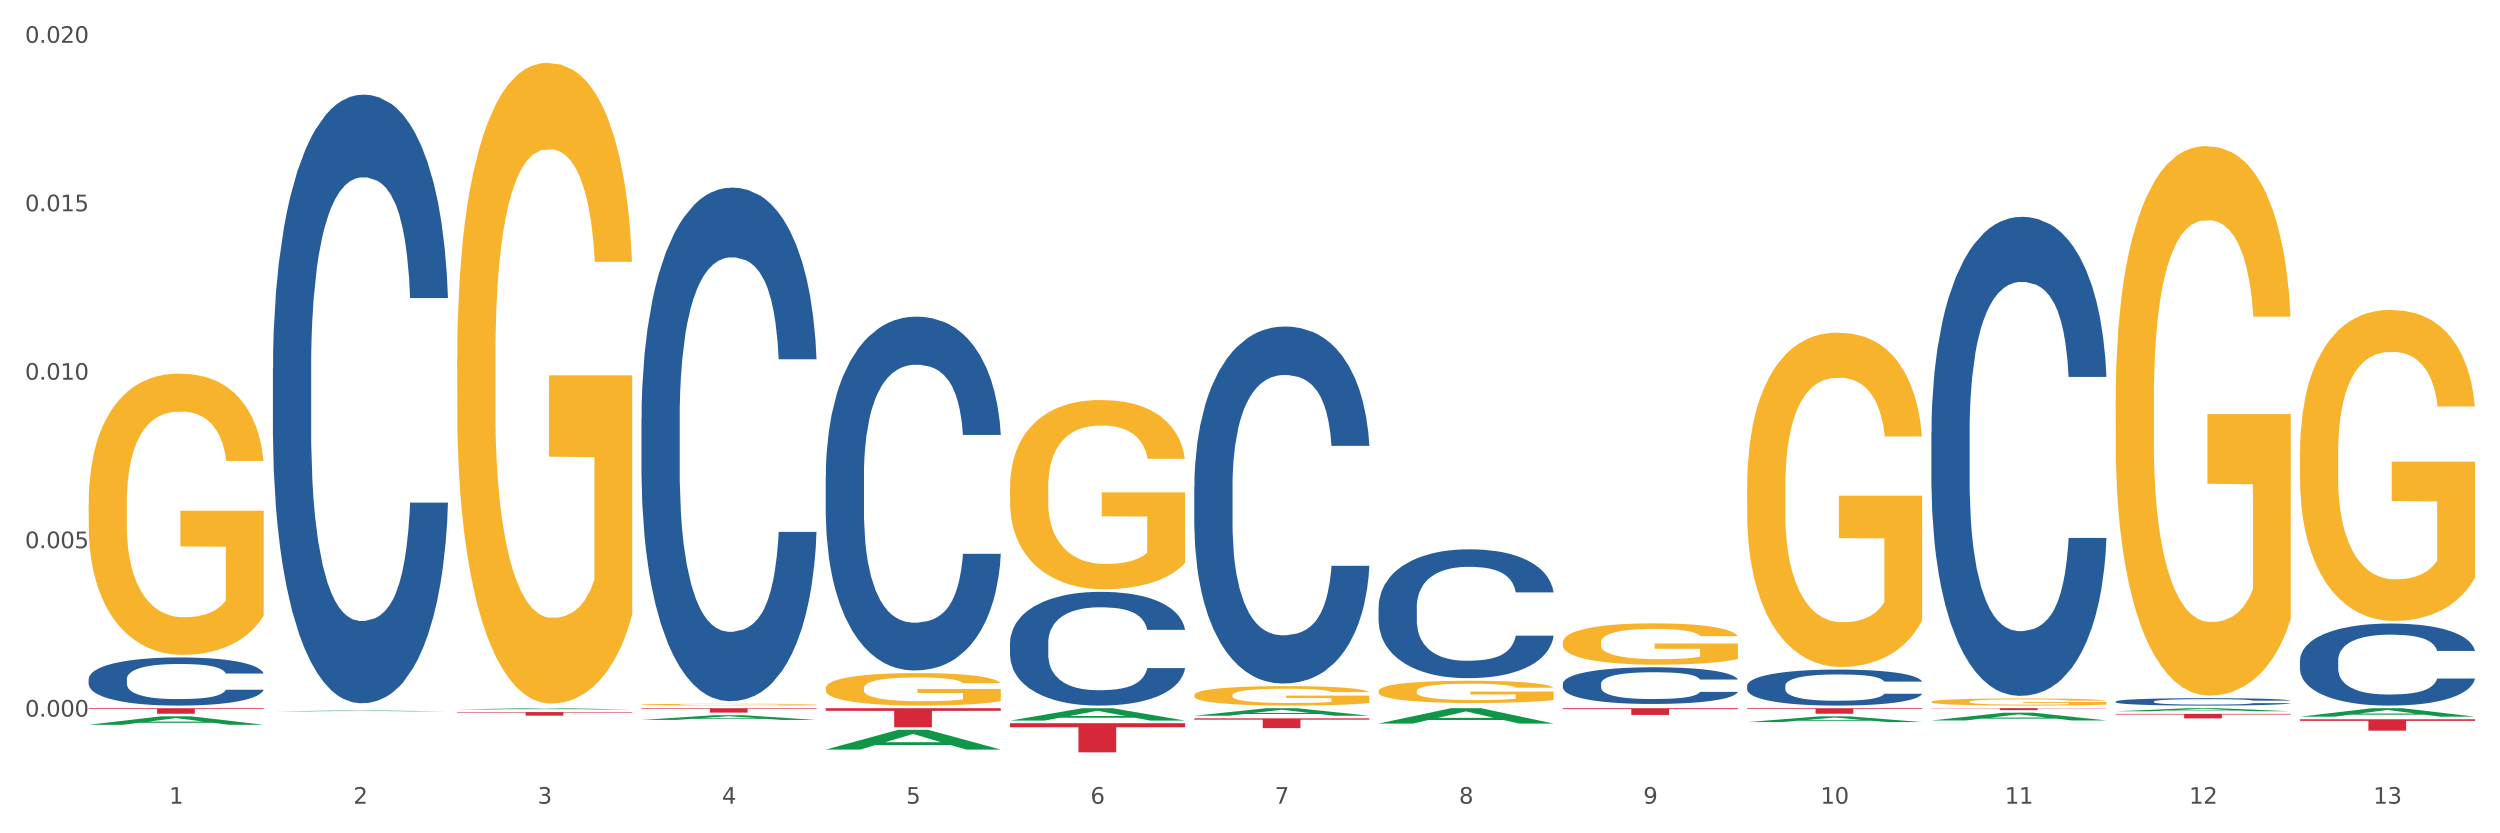 <?xml version="1.0" encoding="utf-8" standalone="no"?>
<!DOCTYPE svg PUBLIC "-//W3C//DTD SVG 1.1//EN"
  "http://www.w3.org/Graphics/SVG/1.1/DTD/svg11.dtd">
<svg xmlns:xlink="http://www.w3.org/1999/xlink" width="1080pt" height="360pt" viewBox="0 0 1080 360" xmlns="http://www.w3.org/2000/svg" version="1.1">
 <rect x="0" y="0" width="1080" height="360" fill="#333333" stroke="none"/>
 <defs>
  <style type="text/css">*{stroke-linejoin: round; stroke-linecap: butt}</style>
 </defs>
 <g id="figure_1">
  <g id="patch_1">
   <path d="M 0 360 
L 1080 360 
L 1080 0 
L 0 0 
z
" style="fill: #ffffff; stroke: #ffffff; stroke-linejoin: miter"/>
  </g>
  <g id="axes_1">
   <g id="matplotlib.axis_1">
    <g id="xtick_1">
     <g id="text_1">
      <!-- 1 -->
      <g style="fill: #4d4d4d" transform="translate(73.043 347.204) scale(0.096 -0.096)">
       <defs>
        <path id="DejaVuSans-31" d="M 794 531 
L 1825 531 
L 1825 4091 
L 703 3866 
L 703 4441 
L 1819 4666 
L 2450 4666 
L 2450 531 
L 3481 531 
L 3481 0 
L 794 0 
L 794 531 
z
" transform="scale(0.016)"/>
       </defs>
       <use xlink:href="#DejaVuSans-31"/>
      </g>
     </g>
    </g>
    <g id="xtick_2">
     <g id="text_2">
      <!-- 2 -->
      <g style="fill: #4d4d4d" transform="translate(152.65 347.204) scale(0.096 -0.096)">
       <defs>
        <path id="DejaVuSans-32" d="M 1228 531 
L 3431 531 
L 3431 0 
L 469 0 
L 469 531 
Q 828 903 1448 1529 
Q 2069 2156 2228 2338 
Q 2531 2678 2651 2914 
Q 2772 3150 2772 3378 
Q 2772 3750 2511 3984 
Q 2250 4219 1831 4219 
Q 1534 4219 1204 4116 
Q 875 4013 500 3803 
L 500 4441 
Q 881 4594 1212 4672 
Q 1544 4750 1819 4750 
Q 2544 4750 2975 4387 
Q 3406 4025 3406 3419 
Q 3406 3131 3298 2873 
Q 3191 2616 2906 2266 
Q 2828 2175 2409 1742 
Q 1991 1309 1228 531 
z
" transform="scale(0.016)"/>
       </defs>
       <use xlink:href="#DejaVuSans-32"/>
      </g>
     </g>
    </g>
    <g id="xtick_3">
     <g id="text_3">
      <!-- 3 -->
      <g style="fill: #4d4d4d" transform="translate(232.258 347.204) scale(0.096 -0.096)">
       <defs>
        <path id="DejaVuSans-33" d="M 2597 2516 
Q 3050 2419 3304 2112 
Q 3559 1806 3559 1356 
Q 3559 666 3084 287 
Q 2609 -91 1734 -91 
Q 1441 -91 1130 -33 
Q 819 25 488 141 
L 488 750 
Q 750 597 1062 519 
Q 1375 441 1716 441 
Q 2309 441 2620 675 
Q 2931 909 2931 1356 
Q 2931 1769 2642 2001 
Q 2353 2234 1838 2234 
L 1294 2234 
L 1294 2753 
L 1863 2753 
Q 2328 2753 2575 2939 
Q 2822 3125 2822 3475 
Q 2822 3834 2567 4026 
Q 2313 4219 1838 4219 
Q 1578 4219 1281 4162 
Q 984 4106 628 3988 
L 628 4550 
Q 988 4650 1302 4700 
Q 1616 4750 1894 4750 
Q 2613 4750 3031 4423 
Q 3450 4097 3450 3541 
Q 3450 3153 3228 2886 
Q 3006 2619 2597 2516 
z
" transform="scale(0.016)"/>
       </defs>
       <use xlink:href="#DejaVuSans-33"/>
      </g>
     </g>
    </g>
    <g id="xtick_4">
     <g id="text_4">
      <!-- 4 -->
      <g style="fill: #4d4d4d" transform="translate(311.865 347.204) scale(0.096 -0.096)">
       <defs>
        <path id="DejaVuSans-34" d="M 2419 4116 
L 825 1625 
L 2419 1625 
L 2419 4116 
z
M 2253 4666 
L 3047 4666 
L 3047 1625 
L 3713 1625 
L 3713 1100 
L 3047 1100 
L 3047 0 
L 2419 0 
L 2419 1100 
L 313 1100 
L 313 1709 
L 2253 4666 
z
" transform="scale(0.016)"/>
       </defs>
       <use xlink:href="#DejaVuSans-34"/>
      </g>
     </g>
    </g>
    <g id="xtick_5">
     <g id="text_5">
      <!-- 5 -->
      <g style="fill: #4d4d4d" transform="translate(391.473 347.204) scale(0.096 -0.096)">
       <defs>
        <path id="DejaVuSans-35" d="M 691 4666 
L 3169 4666 
L 3169 4134 
L 1269 4134 
L 1269 2991 
Q 1406 3038 1543 3061 
Q 1681 3084 1819 3084 
Q 2600 3084 3056 2656 
Q 3513 2228 3513 1497 
Q 3513 744 3044 326 
Q 2575 -91 1722 -91 
Q 1428 -91 1123 -41 
Q 819 9 494 109 
L 494 744 
Q 775 591 1075 516 
Q 1375 441 1709 441 
Q 2250 441 2565 725 
Q 2881 1009 2881 1497 
Q 2881 1984 2565 2268 
Q 2250 2553 1709 2553 
Q 1456 2553 1204 2497 
Q 953 2441 691 2322 
L 691 4666 
z
" transform="scale(0.016)"/>
       </defs>
       <use xlink:href="#DejaVuSans-35"/>
      </g>
     </g>
    </g>
    <g id="xtick_6">
     <g id="text_6">
      <!-- 6 -->
      <g style="fill: #4d4d4d" transform="translate(471.08 347.204) scale(0.096 -0.096)">
       <defs>
        <path id="DejaVuSans-36" d="M 2113 2584 
Q 1688 2584 1439 2293 
Q 1191 2003 1191 1497 
Q 1191 994 1439 701 
Q 1688 409 2113 409 
Q 2538 409 2786 701 
Q 3034 994 3034 1497 
Q 3034 2003 2786 2293 
Q 2538 2584 2113 2584 
z
M 3366 4563 
L 3366 3988 
Q 3128 4100 2886 4159 
Q 2644 4219 2406 4219 
Q 1781 4219 1451 3797 
Q 1122 3375 1075 2522 
Q 1259 2794 1537 2939 
Q 1816 3084 2150 3084 
Q 2853 3084 3261 2657 
Q 3669 2231 3669 1497 
Q 3669 778 3244 343 
Q 2819 -91 2113 -91 
Q 1303 -91 875 529 
Q 447 1150 447 2328 
Q 447 3434 972 4092 
Q 1497 4750 2381 4750 
Q 2619 4750 2861 4703 
Q 3103 4656 3366 4563 
z
" transform="scale(0.016)"/>
       </defs>
       <use xlink:href="#DejaVuSans-36"/>
      </g>
     </g>
    </g>
    <g id="xtick_7">
     <g id="text_7">
      <!-- 7 -->
      <g style="fill: #4d4d4d" transform="translate(550.688 347.204) scale(0.096 -0.096)">
       <defs>
        <path id="DejaVuSans-37" d="M 525 4666 
L 3525 4666 
L 3525 4397 
L 1831 0 
L 1172 0 
L 2766 4134 
L 525 4134 
L 525 4666 
z
" transform="scale(0.016)"/>
       </defs>
       <use xlink:href="#DejaVuSans-37"/>
      </g>
     </g>
    </g>
    <g id="xtick_8">
     <g id="text_8">
      <!-- 8 -->
      <g style="fill: #4d4d4d" transform="translate(630.295 347.204) scale(0.096 -0.096)">
       <defs>
        <path id="DejaVuSans-38" d="M 2034 2216 
Q 1584 2216 1326 1975 
Q 1069 1734 1069 1313 
Q 1069 891 1326 650 
Q 1584 409 2034 409 
Q 2484 409 2743 651 
Q 3003 894 3003 1313 
Q 3003 1734 2745 1975 
Q 2488 2216 2034 2216 
z
M 1403 2484 
Q 997 2584 770 2862 
Q 544 3141 544 3541 
Q 544 4100 942 4425 
Q 1341 4750 2034 4750 
Q 2731 4750 3128 4425 
Q 3525 4100 3525 3541 
Q 3525 3141 3298 2862 
Q 3072 2584 2669 2484 
Q 3125 2378 3379 2068 
Q 3634 1759 3634 1313 
Q 3634 634 3220 271 
Q 2806 -91 2034 -91 
Q 1263 -91 848 271 
Q 434 634 434 1313 
Q 434 1759 690 2068 
Q 947 2378 1403 2484 
z
M 1172 3481 
Q 1172 3119 1398 2916 
Q 1625 2713 2034 2713 
Q 2441 2713 2670 2916 
Q 2900 3119 2900 3481 
Q 2900 3844 2670 4047 
Q 2441 4250 2034 4250 
Q 1625 4250 1398 4047 
Q 1172 3844 1172 3481 
z
" transform="scale(0.016)"/>
       </defs>
       <use xlink:href="#DejaVuSans-38"/>
      </g>
     </g>
    </g>
    <g id="xtick_9">
     <g id="text_9">
      <!-- 9 -->
      <g style="fill: #4d4d4d" transform="translate(709.902 347.204) scale(0.096 -0.096)">
       <defs>
        <path id="DejaVuSans-39" d="M 703 97 
L 703 672 
Q 941 559 1184 500 
Q 1428 441 1663 441 
Q 2288 441 2617 861 
Q 2947 1281 2994 2138 
Q 2813 1869 2534 1725 
Q 2256 1581 1919 1581 
Q 1219 1581 811 2004 
Q 403 2428 403 3163 
Q 403 3881 828 4315 
Q 1253 4750 1959 4750 
Q 2769 4750 3195 4129 
Q 3622 3509 3622 2328 
Q 3622 1225 3098 567 
Q 2575 -91 1691 -91 
Q 1453 -91 1209 -44 
Q 966 3 703 97 
z
M 1959 2075 
Q 2384 2075 2632 2365 
Q 2881 2656 2881 3163 
Q 2881 3666 2632 3958 
Q 2384 4250 1959 4250 
Q 1534 4250 1286 3958 
Q 1038 3666 1038 3163 
Q 1038 2656 1286 2365 
Q 1534 2075 1959 2075 
z
" transform="scale(0.016)"/>
       </defs>
       <use xlink:href="#DejaVuSans-39"/>
      </g>
     </g>
    </g>
    <g id="xtick_10">
     <g id="text_10">
      <!-- 10 -->
      <g style="fill: #4d4d4d" transform="translate(786.456 347.204) scale(0.096 -0.096)">
       <defs>
        <path id="DejaVuSans-30" d="M 2034 4250 
Q 1547 4250 1301 3770 
Q 1056 3291 1056 2328 
Q 1056 1369 1301 889 
Q 1547 409 2034 409 
Q 2525 409 2770 889 
Q 3016 1369 3016 2328 
Q 3016 3291 2770 3770 
Q 2525 4250 2034 4250 
z
M 2034 4750 
Q 2819 4750 3233 4129 
Q 3647 3509 3647 2328 
Q 3647 1150 3233 529 
Q 2819 -91 2034 -91 
Q 1250 -91 836 529 
Q 422 1150 422 2328 
Q 422 3509 836 4129 
Q 1250 4750 2034 4750 
z
" transform="scale(0.016)"/>
       </defs>
       <use xlink:href="#DejaVuSans-31"/>
       <use xlink:href="#DejaVuSans-30" transform="translate(63.623 0)"/>
      </g>
     </g>
    </g>
    <g id="xtick_11">
     <g id="text_11">
      <!-- 11 -->
      <g style="fill: #4d4d4d" transform="translate(866.063 347.204) scale(0.096 -0.096)">
       <use xlink:href="#DejaVuSans-31"/>
       <use xlink:href="#DejaVuSans-31" transform="translate(63.623 0)"/>
      </g>
     </g>
    </g>
    <g id="xtick_12">
     <g id="text_12">
      <!-- 12 -->
      <g style="fill: #4d4d4d" transform="translate(945.671 347.204) scale(0.096 -0.096)">
       <use xlink:href="#DejaVuSans-31"/>
       <use xlink:href="#DejaVuSans-32" transform="translate(63.623 0)"/>
      </g>
     </g>
    </g>
    <g id="xtick_13">
     <g id="text_13">
      <!-- 13 -->
      <g style="fill: #4d4d4d" transform="translate(1025.278 347.204) scale(0.096 -0.096)">
       <use xlink:href="#DejaVuSans-31"/>
       <use xlink:href="#DejaVuSans-33" transform="translate(63.623 0)"/>
      </g>
     </g>
    </g>
    <g id="xtick_14"/>
    <g id="xtick_15"/>
    <g id="xtick_16"/>
    <g id="xtick_17"/>
    <g id="xtick_18"/>
    <g id="xtick_19"/>
    <g id="xtick_20"/>
    <g id="xtick_21"/>
    <g id="xtick_22"/>
    <g id="xtick_23"/>
    <g id="xtick_24"/>
    <g id="xtick_25"/>
   </g>
   <g id="matplotlib.axis_2">
    <g id="ytick_1">
     <g id="text_14">
      <!-- 0.000 -->
      <g style="fill: #4d4d4d" transform="translate(10.8 309.58) scale(0.096 -0.096)">
       <defs>
        <path id="DejaVuSans-2e" d="M 684 794 
L 1344 794 
L 1344 0 
L 684 0 
L 684 794 
z
" transform="scale(0.016)"/>
       </defs>
       <use xlink:href="#DejaVuSans-30"/>
       <use xlink:href="#DejaVuSans-2e" transform="translate(63.623 0)"/>
       <use xlink:href="#DejaVuSans-30" transform="translate(95.41 0)"/>
       <use xlink:href="#DejaVuSans-30" transform="translate(159.033 0)"/>
       <use xlink:href="#DejaVuSans-30" transform="translate(222.656 0)"/>
      </g>
     </g>
    </g>
    <g id="ytick_2">
     <g id="text_15">
      <!-- 0.005 -->
      <g style="fill: #4d4d4d" transform="translate(10.8 236.809) scale(0.096 -0.096)">
       <use xlink:href="#DejaVuSans-30"/>
       <use xlink:href="#DejaVuSans-2e" transform="translate(63.623 0)"/>
       <use xlink:href="#DejaVuSans-30" transform="translate(95.41 0)"/>
       <use xlink:href="#DejaVuSans-30" transform="translate(159.033 0)"/>
       <use xlink:href="#DejaVuSans-35" transform="translate(222.656 0)"/>
      </g>
     </g>
    </g>
    <g id="ytick_3">
     <g id="text_16">
      <!-- 0.010 -->
      <g style="fill: #4d4d4d" transform="translate(10.8 164.038) scale(0.096 -0.096)">
       <use xlink:href="#DejaVuSans-30"/>
       <use xlink:href="#DejaVuSans-2e" transform="translate(63.623 0)"/>
       <use xlink:href="#DejaVuSans-30" transform="translate(95.41 0)"/>
       <use xlink:href="#DejaVuSans-31" transform="translate(159.033 0)"/>
       <use xlink:href="#DejaVuSans-30" transform="translate(222.656 0)"/>
      </g>
     </g>
    </g>
    <g id="ytick_4">
     <g id="text_17">
      <!-- 0.015 -->
      <g style="fill: #4d4d4d" transform="translate(10.8 91.267) scale(0.096 -0.096)">
       <use xlink:href="#DejaVuSans-30"/>
       <use xlink:href="#DejaVuSans-2e" transform="translate(63.623 0)"/>
       <use xlink:href="#DejaVuSans-30" transform="translate(95.41 0)"/>
       <use xlink:href="#DejaVuSans-31" transform="translate(159.033 0)"/>
       <use xlink:href="#DejaVuSans-35" transform="translate(222.656 0)"/>
      </g>
     </g>
    </g>
    <g id="ytick_5">
     <g id="text_18">
      <!-- 0.020 -->
      <g style="fill: #4d4d4d" transform="translate(10.8 18.496) scale(0.096 -0.096)">
       <use xlink:href="#DejaVuSans-30"/>
       <use xlink:href="#DejaVuSans-2e" transform="translate(63.623 0)"/>
       <use xlink:href="#DejaVuSans-30" transform="translate(95.41 0)"/>
       <use xlink:href="#DejaVuSans-32" transform="translate(159.033 0)"/>
       <use xlink:href="#DejaVuSans-30" transform="translate(222.656 0)"/>
      </g>
     </g>
    </g>
    <g id="ytick_6"/>
    <g id="ytick_7"/>
    <g id="ytick_8"/>
    <g id="ytick_9"/>
   </g>
   <g id="PolyCollection_1">
    <path d="M 38.283 313.099 
L 38.361 313.096 
L 69.547 309.449 
L 82.49 309.445 
L 113.91 313.106 
L 98.941 313.106 
L 92.158 312.253 
L 59.958 312.253 
L 59.724 312.267 
L 53.175 313.106 
L 38.283 313.106 
L 38.283 313.099 
L 64.012 311.745 
L 88.103 311.741 
L 76.175 310.226 
L 76.019 310.219 
L 75.863 310.229 
L 63.934 311.741 
L 64.012 311.745 
L 38.283 313.099 
z
" clip-path="url(#p974b4a0533)" style="fill: #109648"/>
    <path d="M 356.713 305.932 
L 432.34 305.932 
L 432.34 307.076 
L 402.591 307.084 
L 402.591 314.165 
L 386.283 314.165 
L 386.283 307.084 
L 356.713 307.076 
L 356.713 305.94 
L 356.713 305.932 
z
" clip-path="url(#p974b4a0533)" style="fill: #d62839"/>
    <path d="M 515.928 310.312 
L 591.555 310.312 
L 591.555 310.901 
L 561.806 310.905 
L 561.806 314.548 
L 545.498 314.548 
L 545.498 310.905 
L 515.928 310.901 
L 515.928 310.316 
L 515.928 310.312 
z
" clip-path="url(#p974b4a0533)" style="fill: #d62839"/>
    <path d="M 675.143 305.932 
L 750.77 305.932 
L 750.77 306.337 
L 721.021 306.34 
L 721.021 308.847 
L 704.713 308.847 
L 704.713 306.34 
L 675.143 306.337 
L 675.143 305.935 
L 675.143 305.932 
z
" clip-path="url(#p974b4a0533)" style="fill: #d62839"/>
    <path d="M 754.75 305.932 
L 830.378 305.932 
L 830.378 306.268 
L 800.628 306.27 
L 800.628 308.347 
L 784.32 308.347 
L 784.32 306.27 
L 754.75 306.268 
L 754.75 305.935 
L 754.75 305.932 
z
" clip-path="url(#p974b4a0533)" style="fill: #d62839"/>
    <path d="M 834.358 305.932 
L 909.985 305.932 
L 909.985 306.049 
L 880.236 306.049 
L 880.236 306.769 
L 863.928 306.769 
L 863.928 306.049 
L 834.358 306.049 
L 834.358 305.933 
L 834.358 305.932 
z
" clip-path="url(#p974b4a0533)" style="fill: #d62839"/>
    <path d="M 913.965 308.394 
L 989.593 308.394 
L 989.593 308.666 
L 959.843 308.668 
L 959.843 310.352 
L 943.535 310.352 
L 943.535 308.668 
L 913.965 308.666 
L 913.965 308.396 
L 913.965 308.394 
z
" clip-path="url(#p974b4a0533)" style="fill: #d62839"/>
    <path d="M 277.105 305.932 
L 352.733 305.932 
L 352.733 306.199 
L 322.984 306.201 
L 322.984 307.85 
L 306.675 307.85 
L 306.675 306.201 
L 277.105 306.199 
L 277.105 305.934 
L 277.105 305.932 
z
" clip-path="url(#p974b4a0533)" style="fill: #d62839"/>
    <path d="M 993.573 310.721 
L 1069.2 310.721 
L 1069.2 311.404 
L 1039.451 311.409 
L 1039.451 315.638 
L 1023.143 315.638 
L 1023.143 311.409 
L 993.573 311.404 
L 993.573 310.725 
L 993.573 310.721 
z
" clip-path="url(#p974b4a0533)" style="fill: #d62839"/>
    <path d="M 754.75 210.442 
L 754.84 210.31 
L 754.84 205.561 
L 755.018 201.472 
L 755.911 191.579 
L 757.25 183.4 
L 758.233 179.047 
L 759.215 175.486 
L 760.376 171.924 
L 761.804 168.231 
L 764.394 162.823 
L 766.001 160.053 
L 767.965 157.151 
L 771.537 152.93 
L 774.126 150.555 
L 776.805 148.577 
L 781.18 146.202 
L 784.037 145.147 
L 787.073 144.356 
L 790.734 143.828 
L 793.501 143.696 
L 799.573 144.092 
L 804.752 145.279 
L 807.252 146.202 
L 810.466 147.785 
L 812.163 148.84 
L 814.931 150.951 
L 817.788 153.721 
L 819.752 156.095 
L 822.699 160.58 
L 824.931 165.065 
L 826.985 170.605 
L 828.056 174.431 
L 828.86 177.992 
L 829.574 182.081 
L 830.288 188.545 
L 814.216 188.545 
L 813.591 183.928 
L 812.609 179.575 
L 811.181 175.354 
L 809.931 172.716 
L 807.788 169.418 
L 805.823 167.308 
L 803.77 165.725 
L 801.27 164.406 
L 799.305 163.746 
L 796.537 163.218 
L 791.091 163.35 
L 787.43 164.406 
L 784.93 165.725 
L 783.323 166.912 
L 781.894 168.231 
L 780.287 170.078 
L 778.412 172.848 
L 777.072 175.354 
L 775.733 178.52 
L 774.662 181.686 
L 773.68 185.379 
L 772.876 189.336 
L 772.251 193.425 
L 771.715 198.438 
L 771.269 206.748 
L 771.269 224.82 
L 771.447 228.909 
L 771.894 234.317 
L 772.429 238.406 
L 773.322 243.287 
L 774.126 246.584 
L 775.644 251.333 
L 777.34 255.29 
L 778.68 257.797 
L 780.019 259.907 
L 782.34 262.809 
L 784.93 265.183 
L 787.162 266.634 
L 790.198 267.954 
L 792.251 268.481 
L 794.037 268.745 
L 798.412 268.745 
L 801.537 268.349 
L 805.02 267.426 
L 807.698 266.239 
L 809.931 264.788 
L 812.431 262.413 
L 814.038 260.171 
L 814.038 232.602 
L 794.394 232.47 
L 794.394 214.135 
L 830.378 214.135 
L 830.378 267.954 
L 828.86 270.724 
L 827.163 273.23 
L 825.377 275.472 
L 822.699 278.242 
L 819.484 280.881 
L 816.627 282.727 
L 813.591 284.31 
L 810.02 285.761 
L 805.377 287.08 
L 802.52 287.608 
L 798.948 288.004 
L 794.752 288.136 
L 791.091 287.872 
L 787.519 287.212 
L 783.769 286.025 
L 780.108 284.31 
L 777.34 282.595 
L 774.572 280.485 
L 771.626 277.715 
L 769.304 275.077 
L 767.519 272.702 
L 765.554 269.668 
L 763.411 265.711 
L 761.804 262.15 
L 760.376 258.456 
L 758.858 253.707 
L 757.786 249.618 
L 756.715 244.474 
L 756.09 240.649 
L 755.375 234.713 
L 754.84 226.402 
L 754.75 210.442 
z
" clip-path="url(#p974b4a0533)" style="fill: #f7b32b"/>
    <path d="M 675.143 277.539 
L 675.232 277.522 
L 675.232 276.935 
L 675.411 276.429 
L 676.304 275.205 
L 677.643 274.194 
L 678.625 273.655 
L 679.607 273.215 
L 680.768 272.774 
L 682.197 272.317 
L 684.786 271.648 
L 686.393 271.305 
L 688.358 270.946 
L 691.929 270.424 
L 694.518 270.131 
L 697.197 269.886 
L 701.572 269.592 
L 704.429 269.462 
L 707.465 269.364 
L 711.126 269.298 
L 713.894 269.282 
L 719.966 269.331 
L 725.144 269.478 
L 727.644 269.592 
L 730.859 269.788 
L 732.555 269.918 
L 735.323 270.179 
L 738.18 270.522 
L 740.145 270.816 
L 743.091 271.371 
L 745.323 271.925 
L 747.377 272.611 
L 748.449 273.084 
L 749.252 273.525 
L 749.966 274.03 
L 750.681 274.83 
L 734.609 274.83 
L 733.984 274.259 
L 733.002 273.72 
L 731.573 273.198 
L 730.323 272.872 
L 728.18 272.464 
L 726.216 272.203 
L 724.162 272.007 
L 721.662 271.844 
L 719.698 271.762 
L 716.93 271.697 
L 711.483 271.713 
L 707.822 271.844 
L 705.322 272.007 
L 703.715 272.154 
L 702.287 272.317 
L 700.679 272.546 
L 698.804 272.888 
L 697.465 273.198 
L 696.126 273.59 
L 695.054 273.981 
L 694.072 274.438 
L 693.268 274.928 
L 692.643 275.434 
L 692.108 276.054 
L 691.661 277.082 
L 691.661 279.317 
L 691.84 279.823 
L 692.286 280.492 
L 692.822 280.998 
L 693.715 281.602 
L 694.518 282.01 
L 696.036 282.597 
L 697.733 283.087 
L 699.072 283.397 
L 700.411 283.658 
L 702.733 284.017 
L 705.322 284.31 
L 707.555 284.49 
L 710.59 284.653 
L 712.644 284.718 
L 714.43 284.751 
L 718.805 284.751 
L 721.93 284.702 
L 725.412 284.588 
L 728.091 284.441 
L 730.323 284.261 
L 732.823 283.968 
L 734.43 283.69 
L 734.43 280.28 
L 714.787 280.264 
L 714.787 277.996 
L 750.77 277.996 
L 750.77 284.653 
L 749.252 284.996 
L 747.556 285.306 
L 745.77 285.583 
L 743.091 285.926 
L 739.877 286.252 
L 737.02 286.481 
L 733.984 286.676 
L 730.412 286.856 
L 725.769 287.019 
L 722.912 287.084 
L 719.341 287.133 
L 715.144 287.15 
L 711.483 287.117 
L 707.912 287.035 
L 704.162 286.889 
L 700.501 286.676 
L 697.733 286.464 
L 694.965 286.203 
L 692.018 285.861 
L 689.697 285.534 
L 687.911 285.24 
L 685.947 284.865 
L 683.804 284.376 
L 682.197 283.935 
L 680.768 283.478 
L 679.25 282.891 
L 678.179 282.385 
L 677.107 281.749 
L 676.482 281.275 
L 675.768 280.541 
L 675.232 279.513 
L 675.143 277.539 
z
" clip-path="url(#p974b4a0533)" style="fill: #f7b32b"/>
    <path d="M 595.535 298.532 
L 595.625 298.523 
L 595.625 298.207 
L 595.803 297.935 
L 596.696 297.276 
L 598.036 296.731 
L 599.018 296.442 
L 600 296.204 
L 601.161 295.967 
L 602.589 295.721 
L 605.179 295.361 
L 606.786 295.177 
L 608.75 294.983 
L 612.322 294.702 
L 614.911 294.544 
L 617.59 294.412 
L 621.965 294.254 
L 624.822 294.184 
L 627.858 294.131 
L 631.519 294.096 
L 634.287 294.087 
L 640.358 294.114 
L 645.537 294.193 
L 648.037 294.254 
L 651.251 294.36 
L 652.948 294.43 
L 655.716 294.571 
L 658.573 294.755 
L 660.537 294.913 
L 663.484 295.212 
L 665.716 295.51 
L 667.77 295.879 
L 668.841 296.134 
L 669.645 296.371 
L 670.359 296.644 
L 671.073 297.074 
L 655.001 297.074 
L 654.376 296.767 
L 653.394 296.477 
L 651.966 296.196 
L 650.716 296.02 
L 648.573 295.8 
L 646.608 295.66 
L 644.555 295.554 
L 642.055 295.467 
L 640.09 295.423 
L 637.322 295.387 
L 631.876 295.396 
L 628.215 295.467 
L 625.715 295.554 
L 624.108 295.633 
L 622.679 295.721 
L 621.072 295.844 
L 619.197 296.029 
L 617.857 296.196 
L 616.518 296.406 
L 615.447 296.617 
L 614.465 296.863 
L 613.661 297.127 
L 613.036 297.399 
L 612.5 297.733 
L 612.054 298.286 
L 612.054 299.49 
L 612.232 299.762 
L 612.679 300.122 
L 613.214 300.395 
L 614.107 300.72 
L 614.911 300.939 
L 616.429 301.255 
L 618.125 301.519 
L 619.465 301.686 
L 620.804 301.826 
L 623.125 302.02 
L 625.715 302.178 
L 627.947 302.274 
L 630.983 302.362 
L 633.036 302.397 
L 634.822 302.415 
L 639.197 302.415 
L 642.322 302.389 
L 645.805 302.327 
L 648.483 302.248 
L 650.716 302.151 
L 653.216 301.993 
L 654.823 301.844 
L 654.823 300.008 
L 635.179 299.999 
L 635.179 298.778 
L 671.163 298.778 
L 671.163 302.362 
L 669.645 302.547 
L 667.948 302.714 
L 666.162 302.863 
L 663.484 303.047 
L 660.269 303.223 
L 657.412 303.346 
L 654.376 303.451 
L 650.805 303.548 
L 646.162 303.636 
L 643.305 303.671 
L 639.733 303.697 
L 635.537 303.706 
L 631.876 303.689 
L 628.304 303.645 
L 624.554 303.566 
L 620.893 303.451 
L 618.125 303.337 
L 615.357 303.197 
L 612.411 303.012 
L 610.089 302.837 
L 608.304 302.678 
L 606.339 302.476 
L 604.196 302.213 
L 602.589 301.976 
L 601.161 301.73 
L 599.643 301.413 
L 598.571 301.141 
L 597.5 300.799 
L 596.875 300.544 
L 596.16 300.149 
L 595.625 299.595 
L 595.535 298.532 
z
" clip-path="url(#p974b4a0533)" style="fill: #f7b32b"/>
    <path d="M 515.928 300.29 
L 516.017 300.282 
L 516.017 300.006 
L 516.196 299.768 
L 517.089 299.191 
L 518.428 298.715 
L 519.41 298.461 
L 520.392 298.253 
L 521.553 298.046 
L 522.982 297.831 
L 525.571 297.516 
L 527.178 297.354 
L 529.143 297.185 
L 532.714 296.939 
L 535.303 296.801 
L 537.982 296.685 
L 542.357 296.547 
L 545.214 296.486 
L 548.25 296.44 
L 551.911 296.409 
L 554.679 296.401 
L 560.751 296.424 
L 565.929 296.493 
L 568.429 296.547 
L 571.644 296.639 
L 573.34 296.701 
L 576.108 296.824 
L 578.965 296.985 
L 580.93 297.124 
L 583.876 297.385 
L 586.108 297.646 
L 588.162 297.969 
L 589.234 298.192 
L 590.037 298.399 
L 590.751 298.638 
L 591.466 299.014 
L 575.394 299.014 
L 574.769 298.745 
L 573.787 298.492 
L 572.358 298.246 
L 571.108 298.092 
L 568.965 297.9 
L 567.001 297.777 
L 564.947 297.685 
L 562.447 297.608 
L 560.483 297.569 
L 557.715 297.539 
L 552.268 297.546 
L 548.607 297.608 
L 546.107 297.685 
L 544.5 297.754 
L 543.072 297.831 
L 541.464 297.938 
L 539.589 298.1 
L 538.25 298.246 
L 536.911 298.43 
L 535.839 298.615 
L 534.857 298.83 
L 534.053 299.06 
L 533.428 299.299 
L 532.893 299.591 
L 532.446 300.075 
L 532.446 301.128 
L 532.625 301.366 
L 533.071 301.681 
L 533.607 301.92 
L 534.5 302.204 
L 535.303 302.396 
L 536.821 302.673 
L 538.518 302.903 
L 539.857 303.049 
L 541.197 303.172 
L 543.518 303.341 
L 546.107 303.48 
L 548.34 303.564 
L 551.375 303.641 
L 553.429 303.672 
L 555.215 303.687 
L 559.59 303.687 
L 562.715 303.664 
L 566.197 303.61 
L 568.876 303.541 
L 571.108 303.457 
L 573.608 303.318 
L 575.215 303.188 
L 575.215 301.581 
L 555.572 301.574 
L 555.572 300.505 
L 591.555 300.505 
L 591.555 303.641 
L 590.037 303.803 
L 588.341 303.949 
L 586.555 304.079 
L 583.876 304.241 
L 580.662 304.394 
L 577.805 304.502 
L 574.769 304.594 
L 571.197 304.679 
L 566.554 304.756 
L 563.697 304.786 
L 560.126 304.809 
L 555.929 304.817 
L 552.268 304.802 
L 548.697 304.763 
L 544.947 304.694 
L 541.286 304.594 
L 538.518 304.494 
L 535.75 304.371 
L 532.803 304.21 
L 530.482 304.056 
L 528.696 303.918 
L 526.732 303.741 
L 524.589 303.511 
L 522.982 303.303 
L 521.553 303.088 
L 520.035 302.811 
L 518.964 302.573 
L 517.892 302.273 
L 517.267 302.05 
L 516.553 301.704 
L 516.017 301.22 
L 515.928 300.29 
z
" clip-path="url(#p974b4a0533)" style="fill: #f7b32b"/>
    <path d="M 436.32 210.586 
L 436.41 210.512 
L 436.41 207.824 
L 436.588 205.51 
L 437.481 199.911 
L 438.821 195.282 
L 439.803 192.818 
L 440.785 190.803 
L 441.946 188.787 
L 443.374 186.697 
L 445.964 183.636 
L 447.571 182.068 
L 449.535 180.426 
L 453.107 178.037 
L 455.696 176.693 
L 458.375 175.573 
L 462.75 174.229 
L 465.607 173.632 
L 468.643 173.184 
L 472.304 172.886 
L 475.072 172.811 
L 481.143 173.035 
L 486.322 173.707 
L 488.822 174.229 
L 492.036 175.125 
L 493.733 175.722 
L 496.501 176.917 
L 499.358 178.485 
L 501.322 179.828 
L 504.269 182.367 
L 506.501 184.905 
L 508.555 188.041 
L 509.626 190.206 
L 510.43 192.221 
L 511.144 194.536 
L 511.858 198.194 
L 495.786 198.194 
L 495.161 195.581 
L 494.179 193.117 
L 492.751 190.728 
L 491.501 189.235 
L 489.358 187.369 
L 487.393 186.174 
L 485.34 185.278 
L 482.84 184.532 
L 480.875 184.158 
L 478.107 183.86 
L 472.661 183.935 
L 469 184.532 
L 466.5 185.278 
L 464.893 185.95 
L 463.464 186.697 
L 461.857 187.742 
L 459.982 189.31 
L 458.643 190.728 
L 457.303 192.52 
L 456.232 194.312 
L 455.25 196.402 
L 454.446 198.642 
L 453.821 200.956 
L 453.285 203.793 
L 452.839 208.496 
L 452.839 218.724 
L 453.017 221.038 
L 453.464 224.099 
L 454 226.413 
L 454.892 229.176 
L 455.696 231.042 
L 457.214 233.73 
L 458.91 235.969 
L 460.25 237.388 
L 461.589 238.582 
L 463.911 240.225 
L 466.5 241.568 
L 468.732 242.39 
L 471.768 243.136 
L 473.822 243.435 
L 475.607 243.584 
L 479.982 243.584 
L 483.107 243.36 
L 486.59 242.837 
L 489.268 242.166 
L 491.501 241.344 
L 494.001 240.001 
L 495.608 238.731 
L 495.608 223.128 
L 475.964 223.054 
L 475.964 212.677 
L 511.948 212.677 
L 511.948 243.136 
L 510.43 244.704 
L 508.733 246.122 
L 506.947 247.391 
L 504.269 248.959 
L 501.054 250.452 
L 498.197 251.497 
L 495.161 252.393 
L 491.59 253.215 
L 486.947 253.961 
L 484.09 254.26 
L 480.518 254.484 
L 476.322 254.558 
L 472.661 254.409 
L 469.089 254.036 
L 465.339 253.364 
L 461.678 252.393 
L 458.91 251.423 
L 456.142 250.228 
L 453.196 248.661 
L 450.874 247.167 
L 449.089 245.824 
L 447.124 244.107 
L 444.981 241.867 
L 443.374 239.851 
L 441.946 237.761 
L 440.428 235.073 
L 439.356 232.759 
L 438.285 229.847 
L 437.66 227.682 
L 436.945 224.323 
L 436.41 219.62 
L 436.32 210.586 
z
" clip-path="url(#p974b4a0533)" style="fill: #f7b32b"/>
    <path d="M 356.713 297.261 
L 356.802 297.248 
L 356.802 296.787 
L 356.981 296.389 
L 357.874 295.427 
L 359.213 294.632 
L 360.195 294.208 
L 361.177 293.862 
L 362.338 293.515 
L 363.767 293.156 
L 366.356 292.63 
L 367.963 292.361 
L 369.928 292.079 
L 373.499 291.668 
L 376.089 291.437 
L 378.767 291.245 
L 383.142 291.014 
L 385.999 290.911 
L 389.035 290.834 
L 392.696 290.783 
L 395.464 290.77 
L 401.536 290.809 
L 406.714 290.924 
L 409.214 291.014 
L 412.429 291.168 
L 414.125 291.271 
L 416.893 291.476 
L 419.75 291.745 
L 421.715 291.976 
L 424.661 292.412 
L 426.893 292.848 
L 428.947 293.387 
L 430.019 293.759 
L 430.822 294.106 
L 431.536 294.503 
L 432.251 295.132 
L 416.179 295.132 
L 415.554 294.683 
L 414.572 294.259 
L 413.143 293.849 
L 411.893 293.592 
L 409.75 293.272 
L 407.786 293.066 
L 405.732 292.913 
L 403.232 292.784 
L 401.268 292.72 
L 398.5 292.669 
L 393.053 292.682 
L 389.392 292.784 
L 386.892 292.913 
L 385.285 293.028 
L 383.857 293.156 
L 382.249 293.336 
L 380.374 293.605 
L 379.035 293.849 
L 377.696 294.157 
L 376.624 294.465 
L 375.642 294.824 
L 374.838 295.209 
L 374.213 295.606 
L 373.678 296.094 
L 373.231 296.902 
L 373.231 298.66 
L 373.41 299.057 
L 373.856 299.583 
L 374.392 299.981 
L 375.285 300.456 
L 376.089 300.776 
L 377.606 301.238 
L 379.303 301.623 
L 380.642 301.867 
L 381.982 302.072 
L 384.303 302.354 
L 386.892 302.585 
L 389.125 302.726 
L 392.16 302.854 
L 394.214 302.906 
L 396 302.931 
L 400.375 302.931 
L 403.5 302.893 
L 406.982 302.803 
L 409.661 302.688 
L 411.893 302.547 
L 414.393 302.316 
L 416 302.098 
L 416 299.416 
L 396.357 299.404 
L 396.357 297.621 
L 432.34 297.621 
L 432.34 302.854 
L 430.822 303.124 
L 429.126 303.368 
L 427.34 303.586 
L 424.661 303.855 
L 421.447 304.112 
L 418.59 304.291 
L 415.554 304.445 
L 411.982 304.586 
L 407.339 304.715 
L 404.482 304.766 
L 400.911 304.804 
L 396.714 304.817 
L 393.053 304.791 
L 389.482 304.727 
L 385.732 304.612 
L 382.071 304.445 
L 379.303 304.278 
L 376.535 304.073 
L 373.588 303.804 
L 371.267 303.547 
L 369.481 303.316 
L 367.517 303.021 
L 365.374 302.636 
L 363.767 302.29 
L 362.338 301.931 
L 360.82 301.469 
L 359.749 301.071 
L 358.677 300.571 
L 358.052 300.199 
L 357.338 299.622 
L 356.802 298.814 
L 356.713 297.261 
z
" clip-path="url(#p974b4a0533)" style="fill: #f7b32b"/>
    <path d="M 834.358 303.157 
L 834.447 303.155 
L 834.447 303.053 
L 834.626 302.966 
L 835.519 302.754 
L 836.858 302.58 
L 837.84 302.487 
L 838.822 302.411 
L 839.983 302.335 
L 841.412 302.256 
L 844.001 302.14 
L 845.608 302.081 
L 847.573 302.019 
L 851.144 301.929 
L 853.733 301.878 
L 856.412 301.836 
L 860.787 301.785 
L 863.644 301.763 
L 866.68 301.746 
L 870.341 301.734 
L 873.109 301.732 
L 879.181 301.74 
L 884.359 301.765 
L 886.859 301.785 
L 890.074 301.819 
L 891.77 301.842 
L 894.538 301.887 
L 897.395 301.946 
L 899.36 301.996 
L 902.306 302.092 
L 904.538 302.188 
L 906.592 302.306 
L 907.664 302.388 
L 908.467 302.464 
L 909.181 302.552 
L 909.896 302.69 
L 893.824 302.69 
L 893.199 302.591 
L 892.217 302.498 
L 890.788 302.408 
L 889.538 302.352 
L 887.395 302.281 
L 885.431 302.236 
L 883.377 302.202 
L 880.877 302.174 
L 878.913 302.16 
L 876.145 302.149 
L 870.698 302.151 
L 867.037 302.174 
L 864.537 302.202 
L 862.93 302.228 
L 861.502 302.256 
L 859.894 302.295 
L 858.019 302.354 
L 856.68 302.408 
L 855.341 302.476 
L 854.269 302.543 
L 853.287 302.622 
L 852.483 302.707 
L 851.858 302.794 
L 851.323 302.901 
L 850.876 303.079 
L 850.876 303.465 
L 851.055 303.552 
L 851.501 303.667 
L 852.037 303.755 
L 852.93 303.859 
L 853.733 303.93 
L 855.251 304.031 
L 856.948 304.116 
L 858.287 304.169 
L 859.626 304.214 
L 861.948 304.276 
L 864.537 304.327 
L 866.77 304.358 
L 869.805 304.386 
L 871.859 304.397 
L 873.645 304.403 
L 878.02 304.403 
L 881.145 304.394 
L 884.627 304.375 
L 887.306 304.349 
L 889.538 304.318 
L 892.038 304.268 
L 893.645 304.22 
L 893.645 303.631 
L 874.002 303.628 
L 874.002 303.236 
L 909.985 303.236 
L 909.985 304.386 
L 908.467 304.445 
L 906.771 304.499 
L 904.985 304.547 
L 902.306 304.606 
L 899.092 304.662 
L 896.235 304.702 
L 893.199 304.735 
L 889.627 304.766 
L 884.984 304.795 
L 882.127 304.806 
L 878.556 304.814 
L 874.359 304.817 
L 870.698 304.812 
L 867.127 304.797 
L 863.377 304.772 
L 859.716 304.735 
L 856.948 304.699 
L 854.18 304.654 
L 851.233 304.595 
L 848.912 304.538 
L 847.126 304.487 
L 845.162 304.423 
L 843.019 304.338 
L 841.412 304.262 
L 839.983 304.183 
L 838.465 304.082 
L 837.394 303.994 
L 836.322 303.884 
L 835.697 303.803 
L 834.983 303.676 
L 834.447 303.498 
L 834.358 303.157 
z
" clip-path="url(#p974b4a0533)" style="fill: #f7b32b"/>
    <path d="M 277.105 304.394 
L 277.195 304.393 
L 277.195 304.367 
L 277.373 304.345 
L 278.266 304.291 
L 279.606 304.246 
L 280.588 304.223 
L 281.57 304.203 
L 282.731 304.184 
L 284.159 304.164 
L 286.749 304.134 
L 288.356 304.119 
L 290.32 304.103 
L 293.892 304.08 
L 296.481 304.067 
L 299.16 304.057 
L 303.535 304.044 
L 306.392 304.038 
L 309.428 304.034 
L 313.089 304.031 
L 315.857 304.03 
L 321.928 304.032 
L 327.107 304.039 
L 329.607 304.044 
L 332.821 304.052 
L 334.518 304.058 
L 337.286 304.07 
L 340.143 304.085 
L 342.107 304.098 
L 345.054 304.122 
L 347.286 304.147 
L 349.34 304.177 
L 350.411 304.198 
L 351.215 304.217 
L 351.929 304.239 
L 352.643 304.274 
L 336.571 304.274 
L 335.946 304.249 
L 334.964 304.226 
L 333.536 304.203 
L 332.286 304.188 
L 330.143 304.17 
L 328.178 304.159 
L 326.125 304.15 
L 323.625 304.143 
L 321.66 304.139 
L 318.892 304.136 
L 313.446 304.137 
L 309.785 304.143 
L 307.285 304.15 
L 305.678 304.157 
L 304.249 304.164 
L 302.642 304.174 
L 300.767 304.189 
L 299.428 304.203 
L 298.088 304.22 
L 297.017 304.237 
L 296.035 304.257 
L 295.231 304.279 
L 294.606 304.301 
L 294.07 304.328 
L 293.624 304.374 
L 293.624 304.472 
L 293.802 304.494 
L 294.249 304.524 
L 294.785 304.546 
L 295.677 304.573 
L 296.481 304.591 
L 297.999 304.617 
L 299.695 304.638 
L 301.035 304.652 
L 302.374 304.663 
L 304.696 304.679 
L 307.285 304.692 
L 309.517 304.7 
L 312.553 304.707 
L 314.607 304.71 
L 316.392 304.711 
L 320.767 304.711 
L 323.892 304.709 
L 327.375 304.704 
L 330.053 304.698 
L 332.286 304.69 
L 334.786 304.677 
L 336.393 304.665 
L 336.393 304.515 
L 316.749 304.514 
L 316.749 304.414 
L 352.733 304.414 
L 352.733 304.707 
L 351.215 304.722 
L 349.518 304.736 
L 347.732 304.748 
L 345.054 304.763 
L 341.839 304.778 
L 338.982 304.788 
L 335.946 304.796 
L 332.375 304.804 
L 327.732 304.811 
L 324.875 304.814 
L 321.303 304.816 
L 317.107 304.817 
L 313.446 304.816 
L 309.874 304.812 
L 306.124 304.806 
L 302.463 304.796 
L 299.695 304.787 
L 296.927 304.775 
L 293.981 304.76 
L 291.659 304.746 
L 289.874 304.733 
L 287.909 304.717 
L 285.766 304.695 
L 284.159 304.676 
L 282.731 304.655 
L 281.213 304.63 
L 280.141 304.607 
L 279.07 304.579 
L 278.445 304.558 
L 277.73 304.526 
L 277.195 304.481 
L 277.105 304.394 
z
" clip-path="url(#p974b4a0533)" style="fill: #f7b32b"/>
    <path d="M 197.498 307.614 
L 273.125 307.614 
L 273.125 307.832 
L 243.376 307.833 
L 243.376 309.178 
L 227.068 309.178 
L 227.068 307.833 
L 197.498 307.832 
L 197.498 307.616 
L 197.498 307.614 
z
" clip-path="url(#p974b4a0533)" style="fill: #d62839"/>
    <path d="M 913.965 172.795 
L 914.055 172.578 
L 914.055 164.773 
L 914.233 158.052 
L 915.126 141.793 
L 916.465 128.351 
L 917.448 121.197 
L 918.43 115.343 
L 919.591 109.489 
L 921.019 103.419 
L 923.609 94.53 
L 925.216 89.978 
L 927.18 85.208 
L 930.752 78.27 
L 933.341 74.368 
L 936.02 71.116 
L 940.395 67.214 
L 943.252 65.479 
L 946.288 64.178 
L 949.949 63.311 
L 952.716 63.094 
L 958.788 63.745 
L 963.967 65.696 
L 966.467 67.214 
L 969.681 69.815 
L 971.378 71.55 
L 974.146 75.018 
L 977.003 79.571 
L 978.967 83.474 
L 981.914 90.845 
L 984.146 98.216 
L 986.2 107.321 
L 987.271 113.609 
L 988.075 119.462 
L 988.789 126.183 
L 989.503 136.806 
L 973.431 136.806 
L 972.806 129.218 
L 971.824 122.064 
L 970.396 115.126 
L 969.146 110.79 
L 967.003 105.37 
L 965.038 101.901 
L 962.985 99.3 
L 960.485 97.132 
L 958.52 96.048 
L 955.752 95.181 
L 950.306 95.397 
L 946.645 97.132 
L 944.145 99.3 
L 942.538 101.251 
L 941.109 103.419 
L 939.502 106.454 
L 937.627 111.007 
L 936.287 115.126 
L 934.948 120.329 
L 933.877 125.533 
L 932.894 131.603 
L 932.091 138.107 
L 931.466 144.828 
L 930.93 153.066 
L 930.484 166.724 
L 930.484 196.426 
L 930.662 203.147 
L 931.109 212.035 
L 931.644 218.756 
L 932.537 226.778 
L 933.341 232.198 
L 934.859 240.003 
L 936.555 246.507 
L 937.895 250.626 
L 939.234 254.095 
L 941.555 258.864 
L 944.145 262.766 
L 946.377 265.151 
L 949.413 267.319 
L 951.466 268.186 
L 953.252 268.62 
L 957.627 268.62 
L 960.752 267.97 
L 964.235 266.452 
L 966.913 264.501 
L 969.146 262.116 
L 971.646 258.214 
L 973.253 254.528 
L 973.253 209.217 
L 953.609 209 
L 953.609 178.865 
L 989.593 178.865 
L 989.593 267.319 
L 988.075 271.872 
L 986.378 275.991 
L 984.592 279.677 
L 981.914 284.23 
L 978.699 288.566 
L 975.842 291.601 
L 972.806 294.202 
L 969.235 296.587 
L 964.592 298.755 
L 961.735 299.622 
L 958.163 300.273 
L 953.967 300.49 
L 950.306 300.056 
L 946.734 298.972 
L 942.984 297.021 
L 939.323 294.202 
L 936.555 291.384 
L 933.787 287.915 
L 930.841 283.362 
L 928.519 279.026 
L 926.734 275.124 
L 924.769 270.138 
L 922.626 263.634 
L 921.019 257.78 
L 919.591 251.71 
L 918.073 243.905 
L 917.001 237.184 
L 915.93 228.729 
L 915.305 222.442 
L 914.59 212.686 
L 914.055 199.028 
L 913.965 172.795 
z
" clip-path="url(#p974b4a0533)" style="fill: #f7b32b"/>
    <path d="M 993.573 285.294 
L 993.662 285.262 
L 993.662 284.355 
L 993.93 283.125 
L 994.914 280.859 
L 996.165 279.143 
L 998.311 277.136 
L 999.473 276.294 
L 1000.993 275.355 
L 1004.121 273.833 
L 1007.697 272.538 
L 1010.2 271.826 
L 1012.077 271.373 
L 1016.279 270.563 
L 1018.693 270.207 
L 1021.196 269.916 
L 1023.341 269.722 
L 1026.917 269.495 
L 1029.777 269.398 
L 1033.085 269.365 
L 1035.856 269.398 
L 1039.521 269.527 
L 1044.885 269.916 
L 1046.941 270.142 
L 1049.712 270.531 
L 1052.573 271.049 
L 1054.897 271.567 
L 1057.579 272.312 
L 1060.35 273.283 
L 1063.032 274.513 
L 1064.909 275.646 
L 1066.429 276.844 
L 1067.77 278.301 
L 1068.753 279.888 
L 1069.2 281.215 
L 1052.841 281.215 
L 1052.394 280.017 
L 1051.5 278.722 
L 1050.606 277.848 
L 1049.623 277.136 
L 1048.103 276.326 
L 1046.762 275.808 
L 1044.527 275.193 
L 1042.471 274.805 
L 1040.773 274.578 
L 1038.717 274.384 
L 1034.336 274.189 
L 1031.208 274.189 
L 1029.241 274.254 
L 1026.827 274.416 
L 1024.771 274.643 
L 1022.358 275.031 
L 1020.48 275.452 
L 1018.603 276.002 
L 1017.53 276.391 
L 1015.921 277.103 
L 1014.849 277.686 
L 1013.418 278.69 
L 1012.614 279.402 
L 1011.183 281.247 
L 1010.558 282.607 
L 1010.29 283.546 
L 1010.111 284.582 
L 1010.111 289.633 
L 1010.647 291.899 
L 1011.094 292.87 
L 1011.809 293.971 
L 1013.15 295.396 
L 1015.117 296.788 
L 1017.173 297.792 
L 1018.871 298.407 
L 1020.48 298.86 
L 1022.089 299.216 
L 1024.056 299.54 
L 1025.665 299.734 
L 1028.079 299.928 
L 1030.939 300.025 
L 1033.174 300.025 
L 1037.733 299.864 
L 1039.789 299.702 
L 1041.756 299.475 
L 1043.902 299.119 
L 1045.6 298.73 
L 1046.583 298.439 
L 1048.192 297.824 
L 1049.444 297.176 
L 1050.517 296.432 
L 1051.232 295.784 
L 1052.036 294.813 
L 1052.662 293.712 
L 1052.841 293.129 
L 1069.2 293.129 
L 1068.842 294.295 
L 1068.217 295.428 
L 1066.965 296.95 
L 1065.982 297.824 
L 1064.462 298.892 
L 1062.853 299.799 
L 1060.618 300.803 
L 1058.562 301.547 
L 1056.417 302.195 
L 1054.092 302.777 
L 1049.891 303.587 
L 1048.371 303.813 
L 1045.153 304.202 
L 1042.65 304.429 
L 1038.985 304.655 
L 1035.23 304.785 
L 1031.297 304.817 
L 1027.811 304.752 
L 1023.967 304.558 
L 1021.553 304.364 
L 1018.871 304.073 
L 1015.743 303.619 
L 1012.793 303.069 
L 1010.021 302.421 
L 1007.429 301.677 
L 1005.015 300.835 
L 1001.887 299.443 
L 999.562 298.083 
L 997.864 296.82 
L 996.702 295.752 
L 995.54 294.392 
L 994.914 293.453 
L 993.93 291.187 
L 993.573 289.082 
L 993.573 285.294 
z
" clip-path="url(#p974b4a0533)" style="fill: #255c99"/>
    <path d="M 913.965 303.048 
L 914.055 303.045 
L 914.055 302.963 
L 914.323 302.852 
L 915.306 302.646 
L 916.558 302.491 
L 918.703 302.309 
L 919.865 302.233 
L 921.385 302.147 
L 924.514 302.01 
L 928.09 301.892 
L 930.593 301.828 
L 932.47 301.787 
L 936.671 301.713 
L 939.085 301.681 
L 941.588 301.655 
L 943.734 301.637 
L 947.309 301.616 
L 950.17 301.608 
L 953.477 301.605 
L 956.249 301.608 
L 959.914 301.619 
L 965.277 301.655 
L 967.333 301.675 
L 970.105 301.71 
L 972.965 301.757 
L 975.29 301.804 
L 977.971 301.872 
L 980.743 301.96 
L 983.424 302.071 
L 985.302 302.174 
L 986.821 302.282 
L 988.162 302.414 
L 989.146 302.558 
L 989.593 302.678 
L 973.233 302.678 
L 972.786 302.57 
L 971.893 302.453 
L 970.999 302.373 
L 970.015 302.309 
L 968.496 302.235 
L 967.155 302.189 
L 964.92 302.133 
L 962.864 302.098 
L 961.165 302.077 
L 959.109 302.059 
L 954.729 302.042 
L 951.6 302.042 
L 949.634 302.048 
L 947.22 302.062 
L 945.164 302.083 
L 942.75 302.118 
L 940.873 302.156 
L 938.996 302.206 
L 937.923 302.241 
L 936.314 302.306 
L 935.241 302.359 
L 933.811 302.45 
L 933.006 302.514 
L 931.576 302.681 
L 930.95 302.805 
L 930.682 302.89 
L 930.503 302.984 
L 930.503 303.441 
L 931.04 303.647 
L 931.487 303.735 
L 932.202 303.834 
L 933.543 303.963 
L 935.509 304.09 
L 937.565 304.181 
L 939.264 304.236 
L 940.873 304.277 
L 942.482 304.31 
L 944.449 304.339 
L 946.058 304.357 
L 948.471 304.374 
L 951.332 304.383 
L 953.567 304.383 
L 958.126 304.368 
L 960.182 304.354 
L 962.149 304.333 
L 964.294 304.301 
L 965.993 304.266 
L 966.976 304.239 
L 968.585 304.183 
L 969.836 304.125 
L 970.909 304.057 
L 971.624 303.999 
L 972.429 303.911 
L 973.055 303.811 
L 973.233 303.758 
L 989.593 303.758 
L 989.235 303.864 
L 988.609 303.966 
L 987.358 304.104 
L 986.374 304.183 
L 984.855 304.28 
L 983.246 304.362 
L 981.011 304.453 
L 978.955 304.521 
L 976.809 304.58 
L 974.485 304.632 
L 970.283 304.706 
L 968.764 304.726 
L 965.546 304.761 
L 963.043 304.782 
L 959.377 304.802 
L 955.623 304.814 
L 951.69 304.817 
L 948.203 304.811 
L 944.359 304.794 
L 941.946 304.776 
L 939.264 304.75 
L 936.135 304.709 
L 933.185 304.659 
L 930.414 304.6 
L 927.821 304.533 
L 925.408 304.456 
L 922.279 304.33 
L 919.955 304.207 
L 918.256 304.093 
L 917.094 303.996 
L 915.932 303.872 
L 915.306 303.787 
L 914.323 303.582 
L 913.965 303.391 
L 913.965 303.048 
z
" clip-path="url(#p974b4a0533)" style="fill: #255c99"/>
    <path d="M 834.358 186.653 
L 834.447 186.464 
L 834.447 181.172 
L 834.715 173.99 
L 835.699 160.761 
L 836.95 150.744 
L 839.096 139.026 
L 840.258 134.113 
L 841.778 128.632 
L 844.906 119.749 
L 848.482 112.189 
L 850.985 108.031 
L 852.862 105.385 
L 857.064 100.661 
L 859.478 98.582 
L 861.981 96.881 
L 864.126 95.747 
L 867.702 94.424 
L 870.562 93.857 
L 873.87 93.668 
L 876.641 93.857 
L 880.306 94.613 
L 885.67 96.881 
L 887.726 98.204 
L 890.497 100.472 
L 893.358 103.496 
L 895.682 106.519 
L 898.364 110.866 
L 901.135 116.536 
L 903.817 123.718 
L 905.694 130.333 
L 907.214 137.325 
L 908.555 145.83 
L 909.538 155.091 
L 909.985 162.84 
L 893.626 162.84 
L 893.179 155.847 
L 892.285 148.287 
L 891.391 143.184 
L 890.408 139.026 
L 888.888 134.302 
L 887.547 131.278 
L 885.312 127.687 
L 883.256 125.419 
L 881.558 124.096 
L 879.502 122.962 
L 875.121 121.828 
L 871.993 121.828 
L 870.026 122.206 
L 867.612 123.151 
L 865.556 124.474 
L 863.143 126.742 
L 861.265 129.199 
L 859.388 132.412 
L 858.315 134.68 
L 856.706 138.837 
L 855.634 142.239 
L 854.203 148.098 
L 853.399 152.256 
L 851.968 163.029 
L 851.343 170.966 
L 851.075 176.447 
L 850.896 182.495 
L 850.896 211.978 
L 851.432 225.208 
L 851.879 230.878 
L 852.594 237.303 
L 853.935 245.619 
L 855.902 253.746 
L 857.958 259.605 
L 859.656 263.196 
L 861.265 265.842 
L 862.875 267.92 
L 864.841 269.81 
L 866.45 270.944 
L 868.864 272.078 
L 871.724 272.645 
L 873.959 272.645 
L 878.518 271.7 
L 880.574 270.755 
L 882.541 269.432 
L 884.687 267.353 
L 886.385 265.086 
L 887.368 263.385 
L 888.977 259.794 
L 890.229 256.014 
L 891.302 251.667 
L 892.017 247.887 
L 892.821 242.217 
L 893.447 235.791 
L 893.626 232.39 
L 909.985 232.39 
L 909.627 239.193 
L 909.002 245.808 
L 907.75 254.691 
L 906.767 259.794 
L 905.247 266.03 
L 903.638 271.322 
L 901.403 277.181 
L 899.347 281.528 
L 897.202 285.308 
L 894.877 288.71 
L 890.676 293.435 
L 889.156 294.758 
L 885.938 297.026 
L 883.435 298.348 
L 879.77 299.671 
L 876.015 300.427 
L 872.082 300.616 
L 868.596 300.238 
L 864.752 299.104 
L 862.338 297.971 
L 859.656 296.27 
L 856.528 293.624 
L 853.578 290.411 
L 850.806 286.631 
L 848.214 282.284 
L 845.8 277.37 
L 842.672 269.243 
L 840.347 261.306 
L 838.649 253.935 
L 837.487 247.698 
L 836.325 239.76 
L 835.699 234.279 
L 834.715 221.05 
L 834.358 208.765 
L 834.358 186.653 
z
" clip-path="url(#p974b4a0533)" style="fill: #255c99"/>
    <path d="M 754.75 296.245 
L 754.84 296.231 
L 754.84 295.833 
L 755.108 295.292 
L 756.091 294.297 
L 757.343 293.544 
L 759.488 292.663 
L 760.65 292.293 
L 762.17 291.881 
L 765.299 291.213 
L 768.875 290.644 
L 771.378 290.331 
L 773.255 290.132 
L 777.456 289.777 
L 779.87 289.62 
L 782.373 289.492 
L 784.519 289.407 
L 788.094 289.308 
L 790.955 289.265 
L 794.262 289.251 
L 797.034 289.265 
L 800.699 289.322 
L 806.062 289.492 
L 808.118 289.592 
L 810.89 289.763 
L 813.75 289.99 
L 816.075 290.217 
L 818.756 290.544 
L 821.528 290.971 
L 824.209 291.511 
L 826.087 292.009 
L 827.606 292.535 
L 828.947 293.174 
L 829.931 293.871 
L 830.378 294.454 
L 814.018 294.454 
L 813.572 293.928 
L 812.678 293.359 
L 811.784 292.975 
L 810.8 292.663 
L 809.281 292.307 
L 807.94 292.08 
L 805.705 291.81 
L 803.649 291.639 
L 801.95 291.539 
L 799.894 291.454 
L 795.514 291.369 
L 792.385 291.369 
L 790.419 291.397 
L 788.005 291.468 
L 785.949 291.568 
L 783.535 291.739 
L 781.658 291.923 
L 779.781 292.165 
L 778.708 292.336 
L 777.099 292.648 
L 776.026 292.904 
L 774.596 293.345 
L 773.791 293.658 
L 772.361 294.468 
L 771.735 295.065 
L 771.467 295.477 
L 771.288 295.932 
L 771.288 298.15 
L 771.825 299.145 
L 772.272 299.571 
L 772.987 300.055 
L 774.328 300.68 
L 776.294 301.292 
L 778.35 301.732 
L 780.049 302.002 
L 781.658 302.201 
L 783.267 302.358 
L 785.234 302.5 
L 786.843 302.585 
L 789.256 302.671 
L 792.117 302.713 
L 794.352 302.713 
L 798.911 302.642 
L 800.967 302.571 
L 802.934 302.472 
L 805.079 302.315 
L 806.778 302.145 
L 807.761 302.017 
L 809.37 301.747 
L 810.622 301.462 
L 811.694 301.135 
L 812.409 300.851 
L 813.214 300.424 
L 813.84 299.941 
L 814.018 299.685 
L 830.378 299.685 
L 830.02 300.197 
L 829.394 300.695 
L 828.143 301.363 
L 827.159 301.747 
L 825.64 302.216 
L 824.031 302.614 
L 821.796 303.054 
L 819.74 303.381 
L 817.594 303.666 
L 815.27 303.922 
L 811.068 304.277 
L 809.549 304.376 
L 806.331 304.547 
L 803.828 304.647 
L 800.162 304.746 
L 796.408 304.803 
L 792.475 304.817 
L 788.988 304.789 
L 785.144 304.703 
L 782.731 304.618 
L 780.049 304.49 
L 776.92 304.291 
L 773.97 304.049 
L 771.199 303.765 
L 768.606 303.438 
L 766.193 303.069 
L 763.064 302.457 
L 760.74 301.86 
L 759.041 301.306 
L 757.879 300.837 
L 756.717 300.24 
L 756.091 299.827 
L 755.108 298.832 
L 754.75 297.908 
L 754.75 296.245 
z
" clip-path="url(#p974b4a0533)" style="fill: #255c99"/>
    <path d="M 675.143 295.386 
L 675.232 295.372 
L 675.232 294.967 
L 675.5 294.417 
L 676.484 293.403 
L 677.735 292.636 
L 679.881 291.739 
L 681.043 291.362 
L 682.563 290.943 
L 685.691 290.262 
L 689.267 289.683 
L 691.77 289.365 
L 693.647 289.162 
L 697.849 288.8 
L 700.263 288.641 
L 702.766 288.511 
L 704.911 288.424 
L 708.487 288.323 
L 711.347 288.279 
L 714.655 288.265 
L 717.426 288.279 
L 721.091 288.337 
L 726.455 288.511 
L 728.511 288.612 
L 731.282 288.786 
L 734.143 289.018 
L 736.467 289.249 
L 739.149 289.582 
L 741.92 290.016 
L 744.602 290.566 
L 746.479 291.073 
L 747.999 291.609 
L 749.34 292.26 
L 750.323 292.969 
L 750.77 293.563 
L 734.411 293.563 
L 733.964 293.027 
L 733.07 292.448 
L 732.176 292.057 
L 731.193 291.739 
L 729.673 291.377 
L 728.332 291.145 
L 726.097 290.87 
L 724.041 290.697 
L 722.343 290.595 
L 720.287 290.508 
L 715.906 290.422 
L 712.778 290.422 
L 710.811 290.451 
L 708.397 290.523 
L 706.341 290.624 
L 703.928 290.798 
L 702.05 290.986 
L 700.173 291.232 
L 699.1 291.406 
L 697.491 291.724 
L 696.419 291.985 
L 694.988 292.434 
L 694.184 292.752 
L 692.753 293.577 
L 692.128 294.185 
L 691.86 294.605 
L 691.681 295.068 
L 691.681 297.326 
L 692.217 298.339 
L 692.664 298.774 
L 693.379 299.266 
L 694.72 299.903 
L 696.687 300.525 
L 698.743 300.974 
L 700.441 301.249 
L 702.05 301.451 
L 703.66 301.611 
L 705.626 301.755 
L 707.235 301.842 
L 709.649 301.929 
L 712.51 301.973 
L 714.744 301.973 
L 719.303 301.9 
L 721.359 301.828 
L 723.326 301.726 
L 725.472 301.567 
L 727.17 301.394 
L 728.153 301.263 
L 729.763 300.988 
L 731.014 300.699 
L 732.087 300.366 
L 732.802 300.076 
L 733.606 299.642 
L 734.232 299.15 
L 734.411 298.889 
L 750.77 298.889 
L 750.412 299.411 
L 749.787 299.917 
L 748.535 300.597 
L 747.552 300.988 
L 746.032 301.466 
L 744.423 301.871 
L 742.188 302.32 
L 740.132 302.653 
L 737.987 302.942 
L 735.662 303.203 
L 731.461 303.565 
L 729.941 303.666 
L 726.723 303.84 
L 724.22 303.941 
L 720.555 304.042 
L 716.8 304.1 
L 712.867 304.115 
L 709.381 304.086 
L 705.537 303.999 
L 703.123 303.912 
L 700.441 303.782 
L 697.313 303.579 
L 694.363 303.333 
L 691.591 303.044 
L 688.999 302.711 
L 686.585 302.334 
L 683.457 301.712 
L 681.132 301.104 
L 679.434 300.54 
L 678.272 300.062 
L 677.11 299.454 
L 676.484 299.034 
L 675.5 298.021 
L 675.143 297.08 
L 675.143 295.386 
z
" clip-path="url(#p974b4a0533)" style="fill: #255c99"/>
    <path d="M 595.535 262.317 
L 595.625 262.266 
L 595.625 260.842 
L 595.893 258.91 
L 596.876 255.352 
L 598.128 252.657 
L 600.273 249.505 
L 601.435 248.183 
L 602.955 246.709 
L 606.084 244.32 
L 609.66 242.286 
L 612.163 241.168 
L 614.04 240.456 
L 618.241 239.185 
L 620.655 238.626 
L 623.158 238.168 
L 625.304 237.863 
L 628.879 237.507 
L 631.74 237.355 
L 635.047 237.304 
L 637.819 237.355 
L 641.484 237.558 
L 646.847 238.168 
L 648.904 238.524 
L 651.675 239.134 
L 654.535 239.948 
L 656.86 240.761 
L 659.541 241.93 
L 662.313 243.455 
L 664.994 245.387 
L 666.872 247.167 
L 668.391 249.048 
L 669.732 251.335 
L 670.716 253.827 
L 671.163 255.911 
L 654.803 255.911 
L 654.357 254.03 
L 653.463 251.996 
L 652.569 250.624 
L 651.585 249.505 
L 650.066 248.234 
L 648.725 247.421 
L 646.49 246.455 
L 644.434 245.845 
L 642.735 245.489 
L 640.679 245.184 
L 636.299 244.879 
L 633.17 244.879 
L 631.204 244.981 
L 628.79 245.235 
L 626.734 245.591 
L 624.32 246.201 
L 622.443 246.862 
L 620.566 247.726 
L 619.493 248.336 
L 617.884 249.454 
L 616.811 250.369 
L 615.381 251.945 
L 614.576 253.064 
L 613.146 255.962 
L 612.52 258.097 
L 612.252 259.571 
L 612.073 261.198 
L 612.073 269.129 
L 612.61 272.688 
L 613.057 274.213 
L 613.772 275.941 
L 615.113 278.178 
L 617.079 280.364 
L 619.135 281.94 
L 620.834 282.906 
L 622.443 283.618 
L 624.052 284.177 
L 626.019 284.686 
L 627.628 284.991 
L 630.041 285.296 
L 632.902 285.448 
L 635.137 285.448 
L 639.696 285.194 
L 641.752 284.94 
L 643.719 284.584 
L 645.864 284.025 
L 647.563 283.415 
L 648.546 282.957 
L 650.155 281.991 
L 651.407 280.974 
L 652.479 279.805 
L 653.194 278.788 
L 653.999 277.263 
L 654.625 275.535 
L 654.803 274.62 
L 671.163 274.62 
L 670.805 276.45 
L 670.179 278.229 
L 668.928 280.618 
L 667.944 281.991 
L 666.425 283.669 
L 664.816 285.092 
L 662.581 286.668 
L 660.525 287.838 
L 658.379 288.854 
L 656.055 289.769 
L 651.853 291.04 
L 650.334 291.396 
L 647.116 292.006 
L 644.613 292.362 
L 640.947 292.718 
L 637.193 292.921 
L 633.26 292.972 
L 629.773 292.871 
L 625.929 292.566 
L 623.516 292.26 
L 620.834 291.803 
L 617.705 291.091 
L 614.755 290.227 
L 611.984 289.21 
L 609.391 288.041 
L 606.978 286.719 
L 603.849 284.533 
L 601.525 282.398 
L 599.826 280.415 
L 598.664 278.737 
L 597.502 276.602 
L 596.876 275.128 
L 595.893 271.569 
L 595.535 268.265 
L 595.535 262.317 
z
" clip-path="url(#p974b4a0533)" style="fill: #255c99"/>
    <path d="M 38.283 305.932 
L 113.91 305.932 
L 113.91 306.266 
L 84.161 306.268 
L 84.161 308.33 
L 67.853 308.33 
L 67.853 306.268 
L 38.283 306.266 
L 38.283 305.935 
L 38.283 305.932 
z
" clip-path="url(#p974b4a0533)" style="fill: #d62839"/>
    <path d="M 515.928 210.35 
L 516.017 210.209 
L 516.017 206.265 
L 516.286 200.913 
L 517.269 191.053 
L 518.52 183.587 
L 520.666 174.854 
L 521.828 171.192 
L 523.348 167.107 
L 526.476 160.487 
L 530.052 154.853 
L 532.555 151.754 
L 534.432 149.782 
L 538.634 146.26 
L 541.048 144.711 
L 543.551 143.443 
L 545.696 142.598 
L 549.272 141.612 
L 552.132 141.19 
L 555.44 141.049 
L 558.211 141.19 
L 561.876 141.753 
L 567.24 143.443 
L 569.296 144.429 
L 572.067 146.12 
L 574.928 148.373 
L 577.252 150.627 
L 579.934 153.867 
L 582.705 158.092 
L 585.387 163.445 
L 587.264 168.375 
L 588.784 173.587 
L 590.125 179.925 
L 591.108 186.827 
L 591.555 192.602 
L 575.196 192.602 
L 574.749 187.39 
L 573.855 181.756 
L 572.961 177.953 
L 571.978 174.854 
L 570.458 171.333 
L 569.117 169.079 
L 566.882 166.403 
L 564.826 164.713 
L 563.128 163.727 
L 561.072 162.881 
L 556.691 162.036 
L 553.563 162.036 
L 551.596 162.318 
L 549.182 163.022 
L 547.126 164.008 
L 544.713 165.699 
L 542.835 167.53 
L 540.958 169.924 
L 539.885 171.615 
L 538.276 174.713 
L 537.204 177.249 
L 535.773 181.615 
L 534.969 184.714 
L 533.539 192.743 
L 532.913 198.659 
L 532.645 202.744 
L 532.466 207.251 
L 532.466 229.225 
L 533.002 239.084 
L 533.449 243.31 
L 534.164 248.099 
L 535.505 254.297 
L 537.472 260.354 
L 539.528 264.72 
L 541.226 267.396 
L 542.835 269.368 
L 544.445 270.918 
L 546.411 272.326 
L 548.02 273.172 
L 550.434 274.017 
L 553.295 274.439 
L 555.529 274.439 
L 560.088 273.735 
L 562.145 273.031 
L 564.111 272.045 
L 566.257 270.495 
L 567.955 268.805 
L 568.938 267.537 
L 570.548 264.861 
L 571.799 262.044 
L 572.872 258.804 
L 573.587 255.987 
L 574.391 251.761 
L 575.017 246.972 
L 575.196 244.437 
L 591.555 244.437 
L 591.197 249.508 
L 590.572 254.438 
L 589.32 261.058 
L 588.337 264.861 
L 586.817 269.509 
L 585.208 273.453 
L 582.973 277.82 
L 580.917 281.059 
L 578.772 283.877 
L 576.448 286.412 
L 572.246 289.933 
L 570.726 290.919 
L 567.508 292.61 
L 565.005 293.596 
L 561.34 294.582 
L 557.585 295.145 
L 553.652 295.286 
L 550.166 295.004 
L 546.322 294.159 
L 543.908 293.314 
L 541.226 292.046 
L 538.098 290.074 
L 535.148 287.68 
L 532.376 284.863 
L 529.784 281.623 
L 527.37 277.961 
L 524.242 271.904 
L 521.917 265.988 
L 520.219 260.495 
L 519.057 255.846 
L 517.895 249.93 
L 517.269 245.846 
L 516.286 235.986 
L 515.928 226.83 
L 515.928 210.35 
z
" clip-path="url(#p974b4a0533)" style="fill: #255c99"/>
    <path d="M 356.713 205.471 
L 356.802 205.332 
L 356.802 201.423 
L 357.071 196.117 
L 358.054 186.345 
L 359.305 178.946 
L 361.451 170.29 
L 362.613 166.66 
L 364.133 162.611 
L 367.261 156.05 
L 370.837 150.465 
L 373.34 147.394 
L 375.217 145.44 
L 379.419 141.949 
L 381.833 140.414 
L 384.336 139.157 
L 386.481 138.32 
L 390.057 137.342 
L 392.917 136.923 
L 396.225 136.784 
L 398.996 136.923 
L 402.661 137.482 
L 408.025 139.157 
L 410.081 140.134 
L 412.852 141.81 
L 415.713 144.043 
L 418.037 146.277 
L 420.719 149.488 
L 423.49 153.676 
L 426.172 158.982 
L 428.049 163.868 
L 429.569 169.033 
L 430.91 175.316 
L 431.893 182.157 
L 432.34 187.881 
L 415.981 187.881 
L 415.534 182.715 
L 414.64 177.131 
L 413.746 173.361 
L 412.763 170.29 
L 411.243 166.8 
L 409.902 164.566 
L 407.667 161.913 
L 405.611 160.238 
L 403.913 159.261 
L 401.857 158.423 
L 397.477 157.586 
L 394.348 157.586 
L 392.381 157.865 
L 389.967 158.563 
L 387.911 159.54 
L 385.498 161.215 
L 383.62 163.03 
L 381.743 165.404 
L 380.67 167.079 
L 379.061 170.15 
L 377.989 172.663 
L 376.558 176.991 
L 375.754 180.062 
L 374.324 188.02 
L 373.698 193.884 
L 373.43 197.932 
L 373.251 202.4 
L 373.251 224.179 
L 373.787 233.951 
L 374.234 238.14 
L 374.949 242.886 
L 376.29 249.029 
L 378.257 255.032 
L 380.313 259.36 
L 382.011 262.013 
L 383.62 263.967 
L 385.23 265.503 
L 387.196 266.899 
L 388.805 267.737 
L 391.219 268.574 
L 394.08 268.993 
L 396.314 268.993 
L 400.873 268.295 
L 402.93 267.597 
L 404.896 266.62 
L 407.042 265.084 
L 408.74 263.409 
L 409.723 262.152 
L 411.333 259.5 
L 412.584 256.707 
L 413.657 253.496 
L 414.372 250.704 
L 415.176 246.516 
L 415.802 241.769 
L 415.981 239.256 
L 432.34 239.256 
L 431.983 244.282 
L 431.357 249.169 
L 430.105 255.73 
L 429.122 259.5 
L 427.602 264.107 
L 425.993 268.016 
L 423.758 272.344 
L 421.702 275.555 
L 419.557 278.347 
L 417.233 280.86 
L 413.031 284.35 
L 411.511 285.327 
L 408.293 287.002 
L 405.79 287.98 
L 402.125 288.957 
L 398.37 289.515 
L 394.437 289.655 
L 390.951 289.376 
L 387.107 288.538 
L 384.693 287.701 
L 382.011 286.444 
L 378.883 284.49 
L 375.933 282.116 
L 373.161 279.324 
L 370.569 276.113 
L 368.155 272.483 
L 365.027 266.48 
L 362.702 260.616 
L 361.004 255.172 
L 359.842 250.565 
L 358.68 244.701 
L 358.054 240.652 
L 357.071 230.88 
L 356.713 221.805 
L 356.713 205.471 
z
" clip-path="url(#p974b4a0533)" style="fill: #255c99"/>
    <path d="M 277.105 180.731 
L 277.195 180.528 
L 277.195 174.855 
L 277.463 167.155 
L 278.446 152.971 
L 279.698 142.232 
L 281.843 129.669 
L 283.005 124.401 
L 284.525 118.525 
L 287.654 109.001 
L 291.23 100.896 
L 293.733 96.438 
L 295.61 93.602 
L 299.811 88.536 
L 302.225 86.307 
L 304.728 84.484 
L 306.874 83.268 
L 310.449 81.849 
L 313.31 81.242 
L 316.618 81.039 
L 319.389 81.242 
L 323.054 82.052 
L 328.417 84.484 
L 330.474 85.902 
L 333.245 88.333 
L 336.105 91.575 
L 338.43 94.817 
L 341.111 99.478 
L 343.883 105.557 
L 346.564 113.256 
L 348.442 120.348 
L 349.961 127.846 
L 351.302 136.964 
L 352.286 146.892 
L 352.733 155.2 
L 336.374 155.2 
L 335.927 147.703 
L 335.033 139.598 
L 334.139 134.127 
L 333.155 129.669 
L 331.636 124.604 
L 330.295 121.362 
L 328.06 117.512 
L 326.004 115.08 
L 324.305 113.662 
L 322.249 112.446 
L 317.869 111.23 
L 314.74 111.23 
L 312.774 111.635 
L 310.36 112.649 
L 308.304 114.067 
L 305.89 116.499 
L 304.013 119.133 
L 302.136 122.577 
L 301.063 125.009 
L 299.454 129.467 
L 298.381 133.114 
L 296.951 139.395 
L 296.146 143.853 
L 294.716 155.403 
L 294.09 163.913 
L 293.822 169.789 
L 293.643 176.273 
L 293.643 207.883 
L 294.18 222.067 
L 294.627 228.146 
L 295.342 235.035 
L 296.683 243.951 
L 298.649 252.664 
L 300.705 258.945 
L 302.404 262.795 
L 304.013 265.632 
L 305.622 267.86 
L 307.589 269.887 
L 309.198 271.103 
L 311.611 272.318 
L 314.472 272.926 
L 316.707 272.926 
L 321.266 271.913 
L 323.322 270.9 
L 325.289 269.482 
L 327.434 267.253 
L 329.133 264.821 
L 330.116 262.997 
L 331.725 259.148 
L 332.977 255.095 
L 334.049 250.435 
L 334.764 246.382 
L 335.569 240.303 
L 336.195 233.414 
L 336.374 229.767 
L 352.733 229.767 
L 352.375 237.061 
L 351.749 244.153 
L 350.498 253.677 
L 349.514 259.148 
L 347.995 265.834 
L 346.386 271.508 
L 344.151 277.789 
L 342.095 282.45 
L 339.949 286.502 
L 337.625 290.149 
L 333.424 295.215 
L 331.904 296.633 
L 328.686 299.065 
L 326.183 300.483 
L 322.517 301.902 
L 318.763 302.712 
L 314.83 302.915 
L 311.343 302.51 
L 307.499 301.294 
L 305.086 300.078 
L 302.404 298.254 
L 299.275 295.418 
L 296.325 291.973 
L 293.554 287.921 
L 290.962 283.26 
L 288.548 277.992 
L 285.419 269.279 
L 283.095 260.769 
L 281.396 252.866 
L 280.234 246.179 
L 279.072 237.669 
L 278.446 231.793 
L 277.463 217.609 
L 277.105 204.438 
L 277.105 180.731 
z
" clip-path="url(#p974b4a0533)" style="fill: #255c99"/>
    <path d="M 117.89 159.025 
L 117.98 158.785 
L 117.98 152.061 
L 118.248 142.936 
L 119.231 126.126 
L 120.483 113.399 
L 122.628 98.511 
L 123.79 92.267 
L 125.31 85.303 
L 128.439 74.017 
L 132.015 64.412 
L 134.518 59.129 
L 136.395 55.767 
L 140.597 49.763 
L 143.01 47.122 
L 145.513 44.961 
L 147.659 43.52 
L 151.234 41.839 
L 154.095 41.119 
L 157.403 40.878 
L 160.174 41.119 
L 163.839 42.079 
L 169.203 44.961 
L 171.259 46.642 
L 174.03 49.523 
L 176.89 53.365 
L 179.215 57.208 
L 181.896 62.731 
L 184.668 69.935 
L 187.349 79.06 
L 189.227 87.465 
L 190.746 96.35 
L 192.087 107.156 
L 193.071 118.922 
L 193.518 128.768 
L 177.159 128.768 
L 176.712 119.883 
L 175.818 110.277 
L 174.924 103.794 
L 173.94 98.511 
L 172.421 92.507 
L 171.08 88.665 
L 168.845 84.103 
L 166.789 81.221 
L 165.09 79.54 
L 163.034 78.099 
L 158.654 76.659 
L 155.525 76.659 
L 153.559 77.139 
L 151.145 78.339 
L 149.089 80.02 
L 146.675 82.902 
L 144.798 86.024 
L 142.921 90.106 
L 141.848 92.988 
L 140.239 98.271 
L 139.166 102.593 
L 137.736 110.037 
L 136.931 115.32 
L 135.501 129.008 
L 134.875 139.094 
L 134.607 146.057 
L 134.428 153.742 
L 134.428 191.203 
L 134.965 208.012 
L 135.412 215.216 
L 136.127 223.381 
L 137.468 233.947 
L 139.434 244.273 
L 141.49 251.717 
L 143.189 256.279 
L 144.798 259.641 
L 146.407 262.283 
L 148.374 264.684 
L 149.983 266.125 
L 152.396 267.566 
L 155.257 268.286 
L 157.492 268.286 
L 162.051 267.085 
L 164.107 265.885 
L 166.074 264.204 
L 168.219 261.562 
L 169.918 258.681 
L 170.901 256.519 
L 172.51 251.957 
L 173.762 247.154 
L 174.834 241.631 
L 175.549 236.828 
L 176.354 229.624 
L 176.98 221.46 
L 177.159 217.137 
L 193.518 217.137 
L 193.16 225.782 
L 192.534 234.187 
L 191.283 245.473 
L 190.299 251.957 
L 188.78 259.881 
L 187.171 266.605 
L 184.936 274.049 
L 182.88 279.572 
L 180.734 284.375 
L 178.41 288.697 
L 174.209 294.701 
L 172.689 296.382 
L 169.471 299.263 
L 166.968 300.944 
L 163.303 302.625 
L 159.548 303.586 
L 155.615 303.826 
L 152.128 303.346 
L 148.284 301.905 
L 145.871 300.464 
L 143.189 298.303 
L 140.06 294.941 
L 137.11 290.859 
L 134.339 286.056 
L 131.747 280.533 
L 129.333 274.289 
L 126.204 263.964 
L 123.88 253.878 
L 122.181 244.513 
L 121.019 236.588 
L 119.857 226.503 
L 119.231 219.539 
L 118.248 202.729 
L 117.89 187.12 
L 117.89 159.025 
z
" clip-path="url(#p974b4a0533)" style="fill: #255c99"/>
    <path d="M 38.283 293.365 
L 38.372 293.346 
L 38.372 292.814 
L 38.641 292.092 
L 39.624 290.763 
L 40.875 289.756 
L 43.021 288.579 
L 44.183 288.085 
L 45.703 287.534 
L 48.831 286.641 
L 52.407 285.882 
L 54.91 285.464 
L 56.788 285.198 
L 60.989 284.723 
L 63.403 284.514 
L 65.906 284.343 
L 68.051 284.229 
L 71.627 284.096 
L 74.487 284.039 
L 77.795 284.02 
L 80.566 284.039 
L 84.231 284.115 
L 89.595 284.343 
L 91.651 284.476 
L 94.422 284.704 
L 97.283 285.008 
L 99.607 285.312 
L 102.289 285.749 
L 105.06 286.319 
L 107.742 287.04 
L 109.619 287.705 
L 111.139 288.408 
L 112.48 289.262 
L 113.463 290.193 
L 113.91 290.972 
L 97.551 290.972 
L 97.104 290.269 
L 96.21 289.509 
L 95.316 288.996 
L 94.333 288.579 
L 92.813 288.104 
L 91.472 287.8 
L 89.237 287.439 
L 87.181 287.211 
L 85.483 287.078 
L 83.427 286.964 
L 79.047 286.85 
L 75.918 286.85 
L 73.951 286.888 
L 71.537 286.983 
L 69.481 287.116 
L 67.068 287.344 
L 65.191 287.591 
L 63.313 287.914 
L 62.241 288.142 
L 60.631 288.56 
L 59.559 288.901 
L 58.128 289.49 
L 57.324 289.908 
L 55.894 290.991 
L 55.268 291.788 
L 55 292.339 
L 54.821 292.947 
L 54.821 295.91 
L 55.357 297.239 
L 55.804 297.809 
L 56.519 298.455 
L 57.86 299.29 
L 59.827 300.107 
L 61.883 300.696 
L 63.581 301.057 
L 65.191 301.323 
L 66.8 301.531 
L 68.766 301.721 
L 70.375 301.835 
L 72.789 301.949 
L 75.65 302.006 
L 77.884 302.006 
L 82.444 301.911 
L 84.5 301.816 
L 86.466 301.683 
L 88.612 301.474 
L 90.31 301.247 
L 91.293 301.076 
L 92.903 300.715 
L 94.154 300.335 
L 95.227 299.898 
L 95.942 299.518 
L 96.747 298.948 
L 97.372 298.303 
L 97.551 297.961 
L 113.91 297.961 
L 113.553 298.645 
L 112.927 299.309 
L 111.675 300.202 
L 110.692 300.715 
L 109.172 301.342 
L 107.563 301.873 
L 105.328 302.462 
L 103.272 302.899 
L 101.127 303.279 
L 98.803 303.621 
L 94.601 304.095 
L 93.081 304.228 
L 89.863 304.456 
L 87.36 304.589 
L 83.695 304.722 
L 79.94 304.798 
L 76.007 304.817 
L 72.521 304.779 
L 68.677 304.665 
L 66.263 304.551 
L 63.581 304.38 
L 60.453 304.114 
L 57.503 303.792 
L 54.731 303.412 
L 52.139 302.975 
L 49.725 302.481 
L 46.597 301.664 
L 44.272 300.867 
L 42.574 300.126 
L 41.412 299.499 
L 40.25 298.702 
L 39.624 298.151 
L 38.641 296.821 
L 38.283 295.587 
L 38.283 293.365 
z
" clip-path="url(#p974b4a0533)" style="fill: #255c99"/>
    <path d="M 38.283 217.544 
L 38.372 217.433 
L 38.372 213.438 
L 38.551 209.998 
L 39.444 201.675 
L 40.783 194.795 
L 41.765 191.133 
L 42.747 188.137 
L 43.908 185.141 
L 45.337 182.034 
L 47.926 177.484 
L 49.533 175.154 
L 51.498 172.712 
L 55.069 169.161 
L 57.659 167.164 
L 60.337 165.499 
L 64.712 163.502 
L 67.57 162.614 
L 70.605 161.948 
L 74.266 161.504 
L 77.034 161.394 
L 83.106 161.726 
L 88.284 162.725 
L 90.784 163.502 
L 93.999 164.834 
L 95.695 165.721 
L 98.463 167.497 
L 101.32 169.827 
L 103.285 171.825 
L 106.231 175.598 
L 108.464 179.371 
L 110.517 184.031 
L 111.589 187.249 
L 112.392 190.246 
L 113.107 193.686 
L 113.821 199.123 
L 97.749 199.123 
L 97.124 195.239 
L 96.142 191.577 
L 94.713 188.026 
L 93.463 185.807 
L 91.32 183.033 
L 89.356 181.257 
L 87.302 179.925 
L 84.802 178.816 
L 82.838 178.261 
L 80.07 177.817 
L 74.623 177.928 
L 70.962 178.816 
L 68.462 179.925 
L 66.855 180.924 
L 65.427 182.034 
L 63.819 183.587 
L 61.944 185.918 
L 60.605 188.026 
L 59.266 190.689 
L 58.194 193.353 
L 57.212 196.46 
L 56.409 199.789 
L 55.783 203.229 
L 55.248 207.446 
L 54.801 214.437 
L 54.801 229.64 
L 54.98 233.08 
L 55.426 237.63 
L 55.962 241.07 
L 56.855 245.176 
L 57.659 247.95 
L 59.176 251.945 
L 60.873 255.274 
L 62.212 257.382 
L 63.552 259.158 
L 65.873 261.599 
L 68.462 263.597 
L 70.695 264.817 
L 73.73 265.927 
L 75.784 266.371 
L 77.57 266.593 
L 81.945 266.593 
L 85.07 266.26 
L 88.552 265.483 
L 91.231 264.484 
L 93.463 263.264 
L 95.963 261.266 
L 97.57 259.38 
L 97.57 236.187 
L 77.927 236.076 
L 77.927 220.651 
L 113.91 220.651 
L 113.91 265.927 
L 112.392 268.257 
L 110.696 270.366 
L 108.91 272.252 
L 106.231 274.583 
L 103.017 276.802 
L 100.16 278.355 
L 97.124 279.687 
L 93.552 280.908 
L 88.909 282.017 
L 86.052 282.461 
L 82.481 282.794 
L 78.284 282.905 
L 74.623 282.683 
L 71.052 282.128 
L 67.302 281.13 
L 63.641 279.687 
L 60.873 278.245 
L 58.105 276.469 
L 55.158 274.139 
L 52.837 271.919 
L 51.051 269.922 
L 49.087 267.369 
L 46.944 264.04 
L 45.337 261.044 
L 43.908 257.937 
L 42.39 253.942 
L 41.319 250.502 
L 40.247 246.174 
L 39.622 242.956 
L 38.908 237.963 
L 38.372 230.971 
L 38.283 217.544 
z
" clip-path="url(#p974b4a0533)" style="fill: #f7b32b"/>
    <path d="M 993.573 195.976 
L 993.662 195.853 
L 993.662 191.436 
L 993.841 187.632 
L 994.734 178.429 
L 996.073 170.821 
L 997.055 166.772 
L 998.037 163.459 
L 999.198 160.146 
L 1000.627 156.71 
L 1003.216 151.679 
L 1004.823 149.102 
L 1006.788 146.403 
L 1010.359 142.476 
L 1012.948 140.267 
L 1015.627 138.427 
L 1020.002 136.218 
L 1022.859 135.236 
L 1025.895 134.5 
L 1029.556 134.009 
L 1032.324 133.887 
L 1038.396 134.255 
L 1043.574 135.359 
L 1046.074 136.218 
L 1049.289 137.69 
L 1050.985 138.672 
L 1053.753 140.635 
L 1056.61 143.212 
L 1058.575 145.421 
L 1061.521 149.593 
L 1063.753 153.765 
L 1065.807 158.919 
L 1066.879 162.477 
L 1067.682 165.79 
L 1068.396 169.594 
L 1069.111 175.607 
L 1053.039 175.607 
L 1052.414 171.312 
L 1051.432 167.263 
L 1050.003 163.336 
L 1048.753 160.882 
L 1046.61 157.814 
L 1044.646 155.851 
L 1042.592 154.379 
L 1040.092 153.151 
L 1038.128 152.538 
L 1035.36 152.047 
L 1029.913 152.17 
L 1026.252 153.151 
L 1023.752 154.379 
L 1022.145 155.483 
L 1020.717 156.71 
L 1019.109 158.428 
L 1017.234 161.005 
L 1015.895 163.336 
L 1014.556 166.281 
L 1013.484 169.226 
L 1012.502 172.662 
L 1011.698 176.343 
L 1011.073 180.147 
L 1010.538 184.81 
L 1010.091 192.54 
L 1010.091 209.351 
L 1010.27 213.155 
L 1010.716 218.186 
L 1011.252 221.99 
L 1012.145 226.53 
L 1012.948 229.598 
L 1014.466 234.015 
L 1016.163 237.696 
L 1017.502 240.028 
L 1018.841 241.991 
L 1021.163 244.691 
L 1023.752 246.899 
L 1025.985 248.249 
L 1029.02 249.476 
L 1031.074 249.967 
L 1032.86 250.212 
L 1037.235 250.212 
L 1040.36 249.844 
L 1043.842 248.985 
L 1046.521 247.881 
L 1048.753 246.531 
L 1051.253 244.322 
L 1052.86 242.236 
L 1052.86 216.591 
L 1033.217 216.468 
L 1033.217 199.412 
L 1069.2 199.412 
L 1069.2 249.476 
L 1067.682 252.053 
L 1065.986 254.384 
L 1064.2 256.47 
L 1061.521 259.047 
L 1058.307 261.501 
L 1055.45 263.219 
L 1052.414 264.692 
L 1048.842 266.041 
L 1044.199 267.269 
L 1041.342 267.759 
L 1037.771 268.127 
L 1033.574 268.25 
L 1029.913 268.005 
L 1026.342 267.391 
L 1022.592 266.287 
L 1018.931 264.692 
L 1016.163 263.097 
L 1013.395 261.133 
L 1010.448 258.556 
L 1008.127 256.102 
L 1006.341 253.894 
L 1004.377 251.071 
L 1002.234 247.39 
L 1000.627 244.077 
L 999.198 240.641 
L 997.68 236.224 
L 996.609 232.42 
L 995.537 227.634 
L 994.912 224.076 
L 994.198 218.554 
L 993.662 210.824 
L 993.573 195.976 
z
" clip-path="url(#p974b4a0533)" style="fill: #f7b32b"/>
    <path d="M 436.32 277.754 
L 436.41 277.71 
L 436.41 276.453 
L 436.678 274.748 
L 437.661 271.606 
L 438.913 269.227 
L 441.058 266.445 
L 442.22 265.278 
L 443.74 263.976 
L 446.869 261.867 
L 450.445 260.072 
L 452.948 259.084 
L 454.825 258.456 
L 459.026 257.334 
L 461.44 256.84 
L 463.943 256.436 
L 466.089 256.167 
L 469.664 255.853 
L 472.525 255.718 
L 475.832 255.673 
L 478.604 255.718 
L 482.269 255.898 
L 487.632 256.436 
L 489.689 256.751 
L 492.46 257.289 
L 495.32 258.007 
L 497.645 258.725 
L 500.326 259.758 
L 503.098 261.104 
L 505.779 262.809 
L 507.657 264.38 
L 509.176 266.041 
L 510.517 268.06 
L 511.501 270.26 
L 511.948 272.1 
L 495.589 272.1 
L 495.142 270.439 
L 494.248 268.644 
L 493.354 267.432 
L 492.37 266.445 
L 490.851 265.323 
L 489.51 264.605 
L 487.275 263.752 
L 485.219 263.213 
L 483.52 262.899 
L 481.464 262.63 
L 477.084 262.361 
L 473.955 262.361 
L 471.989 262.45 
L 469.575 262.675 
L 467.519 262.989 
L 465.105 263.528 
L 463.228 264.111 
L 461.351 264.874 
L 460.278 265.412 
L 458.669 266.4 
L 457.596 267.208 
L 456.166 268.599 
L 455.361 269.586 
L 453.931 272.144 
L 453.305 274.029 
L 453.037 275.331 
L 452.858 276.767 
L 452.858 283.768 
L 453.395 286.91 
L 453.842 288.256 
L 454.557 289.782 
L 455.898 291.757 
L 457.864 293.687 
L 459.92 295.078 
L 461.619 295.931 
L 463.228 296.559 
L 464.837 297.053 
L 466.804 297.502 
L 468.413 297.771 
L 470.826 298.04 
L 473.687 298.175 
L 475.922 298.175 
L 480.481 297.951 
L 482.537 297.726 
L 484.504 297.412 
L 486.649 296.918 
L 488.348 296.38 
L 489.331 295.976 
L 490.94 295.123 
L 492.192 294.225 
L 493.264 293.193 
L 493.979 292.296 
L 494.784 290.949 
L 495.41 289.423 
L 495.589 288.615 
L 511.948 288.615 
L 511.59 290.231 
L 510.964 291.802 
L 509.713 293.911 
L 508.729 295.123 
L 507.21 296.604 
L 505.601 297.861 
L 503.366 299.252 
L 501.31 300.284 
L 499.164 301.182 
L 496.84 301.99 
L 492.639 303.112 
L 491.119 303.426 
L 487.901 303.964 
L 485.398 304.279 
L 481.732 304.593 
L 477.978 304.772 
L 474.045 304.817 
L 470.558 304.727 
L 466.714 304.458 
L 464.301 304.189 
L 461.619 303.785 
L 458.49 303.157 
L 455.54 302.394 
L 452.769 301.496 
L 450.176 300.464 
L 447.763 299.297 
L 444.634 297.367 
L 442.31 295.482 
L 440.611 293.732 
L 439.449 292.251 
L 438.287 290.366 
L 437.661 289.064 
L 436.678 285.923 
L 436.32 283.005 
L 436.32 277.754 
z
" clip-path="url(#p974b4a0533)" style="fill: #255c99"/>
    <path d="M 197.498 155.053 
L 197.587 154.801 
L 197.587 145.7 
L 197.766 137.863 
L 198.659 118.903 
L 199.998 103.229 
L 200.98 94.886 
L 201.962 88.061 
L 203.123 81.235 
L 204.552 74.156 
L 207.141 63.791 
L 208.748 58.482 
L 210.713 52.921 
L 214.284 44.831 
L 216.874 40.281 
L 219.552 36.489 
L 223.927 31.938 
L 226.785 29.916 
L 229.82 28.399 
L 233.481 27.388 
L 236.249 27.135 
L 242.321 27.893 
L 247.499 30.168 
L 249.999 31.938 
L 253.214 34.972 
L 254.91 36.994 
L 257.678 41.039 
L 260.535 46.348 
L 262.5 50.898 
L 265.446 59.494 
L 267.679 68.089 
L 269.732 78.707 
L 270.804 86.038 
L 271.607 92.864 
L 272.322 100.701 
L 273.036 113.088 
L 256.964 113.088 
L 256.339 104.24 
L 255.357 95.897 
L 253.928 87.808 
L 252.678 82.752 
L 250.535 76.432 
L 248.571 72.387 
L 246.517 69.353 
L 244.017 66.825 
L 242.053 65.561 
L 239.285 64.55 
L 233.838 64.803 
L 230.177 66.825 
L 227.677 69.353 
L 226.07 71.628 
L 224.642 74.156 
L 223.034 77.696 
L 221.159 83.004 
L 219.82 87.808 
L 218.481 93.875 
L 217.409 99.942 
L 216.427 107.021 
L 215.623 114.605 
L 214.998 122.442 
L 214.463 132.048 
L 214.016 147.975 
L 214.016 182.609 
L 214.195 190.446 
L 214.641 200.811 
L 215.177 208.648 
L 216.07 218.002 
L 216.874 224.322 
L 218.391 233.423 
L 220.088 241.007 
L 221.427 245.81 
L 222.767 249.855 
L 225.088 255.417 
L 227.677 259.967 
L 229.91 262.748 
L 232.945 265.276 
L 234.999 266.287 
L 236.785 266.793 
L 241.16 266.793 
L 244.285 266.034 
L 247.767 264.265 
L 250.446 261.989 
L 252.678 259.209 
L 255.178 254.658 
L 256.785 250.36 
L 256.785 197.524 
L 237.142 197.272 
L 237.142 162.132 
L 273.125 162.132 
L 273.125 265.276 
L 271.607 270.585 
L 269.911 275.388 
L 268.125 279.686 
L 265.446 284.995 
L 262.232 290.051 
L 259.375 293.59 
L 256.339 296.624 
L 252.767 299.404 
L 248.124 301.932 
L 245.267 302.944 
L 241.696 303.702 
L 237.499 303.955 
L 233.838 303.449 
L 230.267 302.185 
L 226.517 299.91 
L 222.856 296.624 
L 220.088 293.337 
L 217.32 289.292 
L 214.373 283.983 
L 212.052 278.927 
L 210.266 274.377 
L 208.302 268.562 
L 206.159 260.978 
L 204.552 254.153 
L 203.123 247.074 
L 201.605 237.973 
L 200.534 230.136 
L 199.462 220.277 
L 198.837 212.946 
L 198.123 201.569 
L 197.587 185.643 
L 197.498 155.053 
z
" clip-path="url(#p974b4a0533)" style="fill: #f7b32b"/>
    <path d="M 436.32 312.421 
L 511.948 312.421 
L 511.948 314.171 
L 482.199 314.183 
L 482.199 325.015 
L 465.89 325.015 
L 465.89 314.183 
L 436.32 314.171 
L 436.32 312.432 
L 436.32 312.421 
z
" clip-path="url(#p974b4a0533)" style="fill: #d62839"/>
    <path d="M 595.535 312.569 
L 595.613 312.563 
L 626.8 305.939 
L 639.742 305.932 
L 671.163 312.582 
L 656.193 312.582 
L 649.41 311.033 
L 617.21 311.033 
L 616.976 311.058 
L 610.427 312.582 
L 595.535 312.582 
L 595.535 312.569 
L 621.264 310.109 
L 645.356 310.103 
L 633.427 307.35 
L 633.271 307.337 
L 633.115 307.356 
L 621.186 310.103 
L 621.264 310.109 
L 595.535 312.569 
z
" clip-path="url(#p974b4a0533)" style="fill: #109648"/>
    <path d="M 993.573 309.598 
L 993.651 309.595 
L 1024.837 305.936 
L 1037.78 305.932 
L 1069.2 309.605 
L 1054.231 309.605 
L 1047.447 308.75 
L 1015.247 308.75 
L 1015.014 308.764 
L 1008.464 309.605 
L 993.573 309.605 
L 993.573 309.598 
L 1019.302 308.24 
L 1043.393 308.236 
L 1031.464 306.715 
L 1031.308 306.708 
L 1031.153 306.719 
L 1019.224 308.236 
L 1019.302 308.24 
L 993.573 309.598 
z
" clip-path="url(#p974b4a0533)" style="fill: #109648"/>
    <path d="M 913.965 307.276 
L 914.043 307.275 
L 945.23 305.934 
L 958.172 305.932 
L 989.593 307.279 
L 974.623 307.279 
L 967.84 306.965 
L 935.64 306.965 
L 935.406 306.97 
L 928.857 307.279 
L 913.965 307.279 
L 913.965 307.276 
L 939.694 306.778 
L 963.786 306.777 
L 951.857 306.219 
L 951.701 306.217 
L 951.545 306.221 
L 939.616 306.777 
L 939.694 306.778 
L 913.965 307.276 
z
" clip-path="url(#p974b4a0533)" style="fill: #109648"/>
    <path d="M 834.358 311.23 
L 834.436 311.227 
L 865.622 307.887 
L 878.565 307.884 
L 909.985 311.236 
L 895.016 311.236 
L 888.232 310.456 
L 856.032 310.456 
L 855.799 310.468 
L 849.249 311.236 
L 834.358 311.236 
L 834.358 311.23 
L 860.087 309.99 
L 884.178 309.987 
L 872.249 308.599 
L 872.093 308.592 
L 871.938 308.602 
L 860.009 309.987 
L 860.087 309.99 
L 834.358 311.23 
z
" clip-path="url(#p974b4a0533)" style="fill: #109648"/>
    <path d="M 754.75 311.942 
L 754.828 311.94 
L 786.015 309.465 
L 798.957 309.462 
L 830.378 311.947 
L 815.408 311.947 
L 808.625 311.368 
L 776.425 311.368 
L 776.191 311.378 
L 769.642 311.947 
L 754.75 311.947 
L 754.75 311.942 
L 780.479 311.023 
L 804.571 311.021 
L 792.642 309.992 
L 792.486 309.987 
L 792.33 309.994 
L 780.401 311.021 
L 780.479 311.023 
L 754.75 311.942 
z
" clip-path="url(#p974b4a0533)" style="fill: #109648"/>
    <path d="M 515.928 309.191 
L 516.006 309.188 
L 547.192 305.935 
L 560.135 305.932 
L 591.555 309.197 
L 576.586 309.197 
L 569.803 308.437 
L 537.603 308.437 
L 537.369 308.449 
L 530.819 309.197 
L 515.928 309.197 
L 515.928 309.191 
L 541.657 307.983 
L 565.748 307.98 
L 553.819 306.628 
L 553.664 306.622 
L 553.508 306.631 
L 541.579 307.98 
L 541.657 307.983 
L 515.928 309.191 
z
" clip-path="url(#p974b4a0533)" style="fill: #109648"/>
    <path d="M 356.713 323.8 
L 356.791 323.792 
L 387.977 315.288 
L 400.92 315.28 
L 432.34 323.816 
L 417.371 323.816 
L 410.588 321.829 
L 378.388 321.829 
L 378.154 321.861 
L 371.604 323.816 
L 356.713 323.816 
L 356.713 323.8 
L 382.442 320.642 
L 406.533 320.634 
L 394.604 317.1 
L 394.449 317.084 
L 394.293 317.108 
L 382.364 320.634 
L 382.442 320.642 
L 356.713 323.8 
z
" clip-path="url(#p974b4a0533)" style="fill: #109648"/>
    <path d="M 277.105 311.019 
L 277.183 311.017 
L 308.37 308.967 
L 321.312 308.965 
L 352.733 311.023 
L 337.763 311.023 
L 330.98 310.544 
L 298.78 310.544 
L 298.546 310.552 
L 291.997 311.023 
L 277.105 311.023 
L 277.105 311.019 
L 302.834 310.258 
L 326.926 310.256 
L 314.997 309.404 
L 314.841 309.4 
L 314.685 309.406 
L 302.756 310.256 
L 302.834 310.258 
L 277.105 311.019 
z
" clip-path="url(#p974b4a0533)" style="fill: #109648"/>
    <path d="M 197.498 306.498 
L 197.576 306.498 
L 228.762 305.933 
L 241.705 305.932 
L 273.125 306.499 
L 258.156 306.499 
L 251.373 306.367 
L 219.173 306.367 
L 218.939 306.369 
L 212.39 306.499 
L 197.498 306.499 
L 197.498 306.498 
L 223.227 306.288 
L 247.318 306.288 
L 235.39 306.053 
L 235.234 306.052 
L 235.078 306.054 
L 223.149 306.288 
L 223.227 306.288 
L 197.498 306.498 
z
" clip-path="url(#p974b4a0533)" style="fill: #109648"/>
    <path d="M 436.32 311.295 
L 436.398 311.29 
L 467.585 305.937 
L 480.527 305.932 
L 511.948 311.305 
L 496.978 311.305 
L 490.195 310.054 
L 457.995 310.054 
L 457.761 310.074 
L 451.212 311.305 
L 436.32 311.305 
L 436.32 311.295 
L 462.049 309.308 
L 486.141 309.303 
L 474.212 307.078 
L 474.056 307.068 
L 473.9 307.083 
L 461.971 309.303 
L 462.049 309.308 
L 436.32 311.295 
z
" clip-path="url(#p974b4a0533)" style="fill: #109648"/>
    <path d="M 117.89 307.306 
L 117.968 307.305 
L 149.155 306.934 
L 162.097 306.934 
L 193.518 307.306 
L 178.548 307.306 
L 171.765 307.22 
L 139.565 307.22 
L 139.331 307.221 
L 132.782 307.306 
L 117.89 307.306 
L 117.89 307.306 
L 143.619 307.168 
L 167.711 307.167 
L 155.782 307.013 
L 155.626 307.012 
L 155.47 307.014 
L 143.541 307.167 
L 143.619 307.168 
L 117.89 307.306 
z
" clip-path="url(#p974b4a0533)" style="fill: #109648"/>
   </g>
  </g>
 </g>
 <defs>
  <clipPath id="p974b4a0533">
   <rect x="38.283" y="12.241" width="1030.917" height="327.668"/>
  </clipPath>
 </defs>
</svg>
